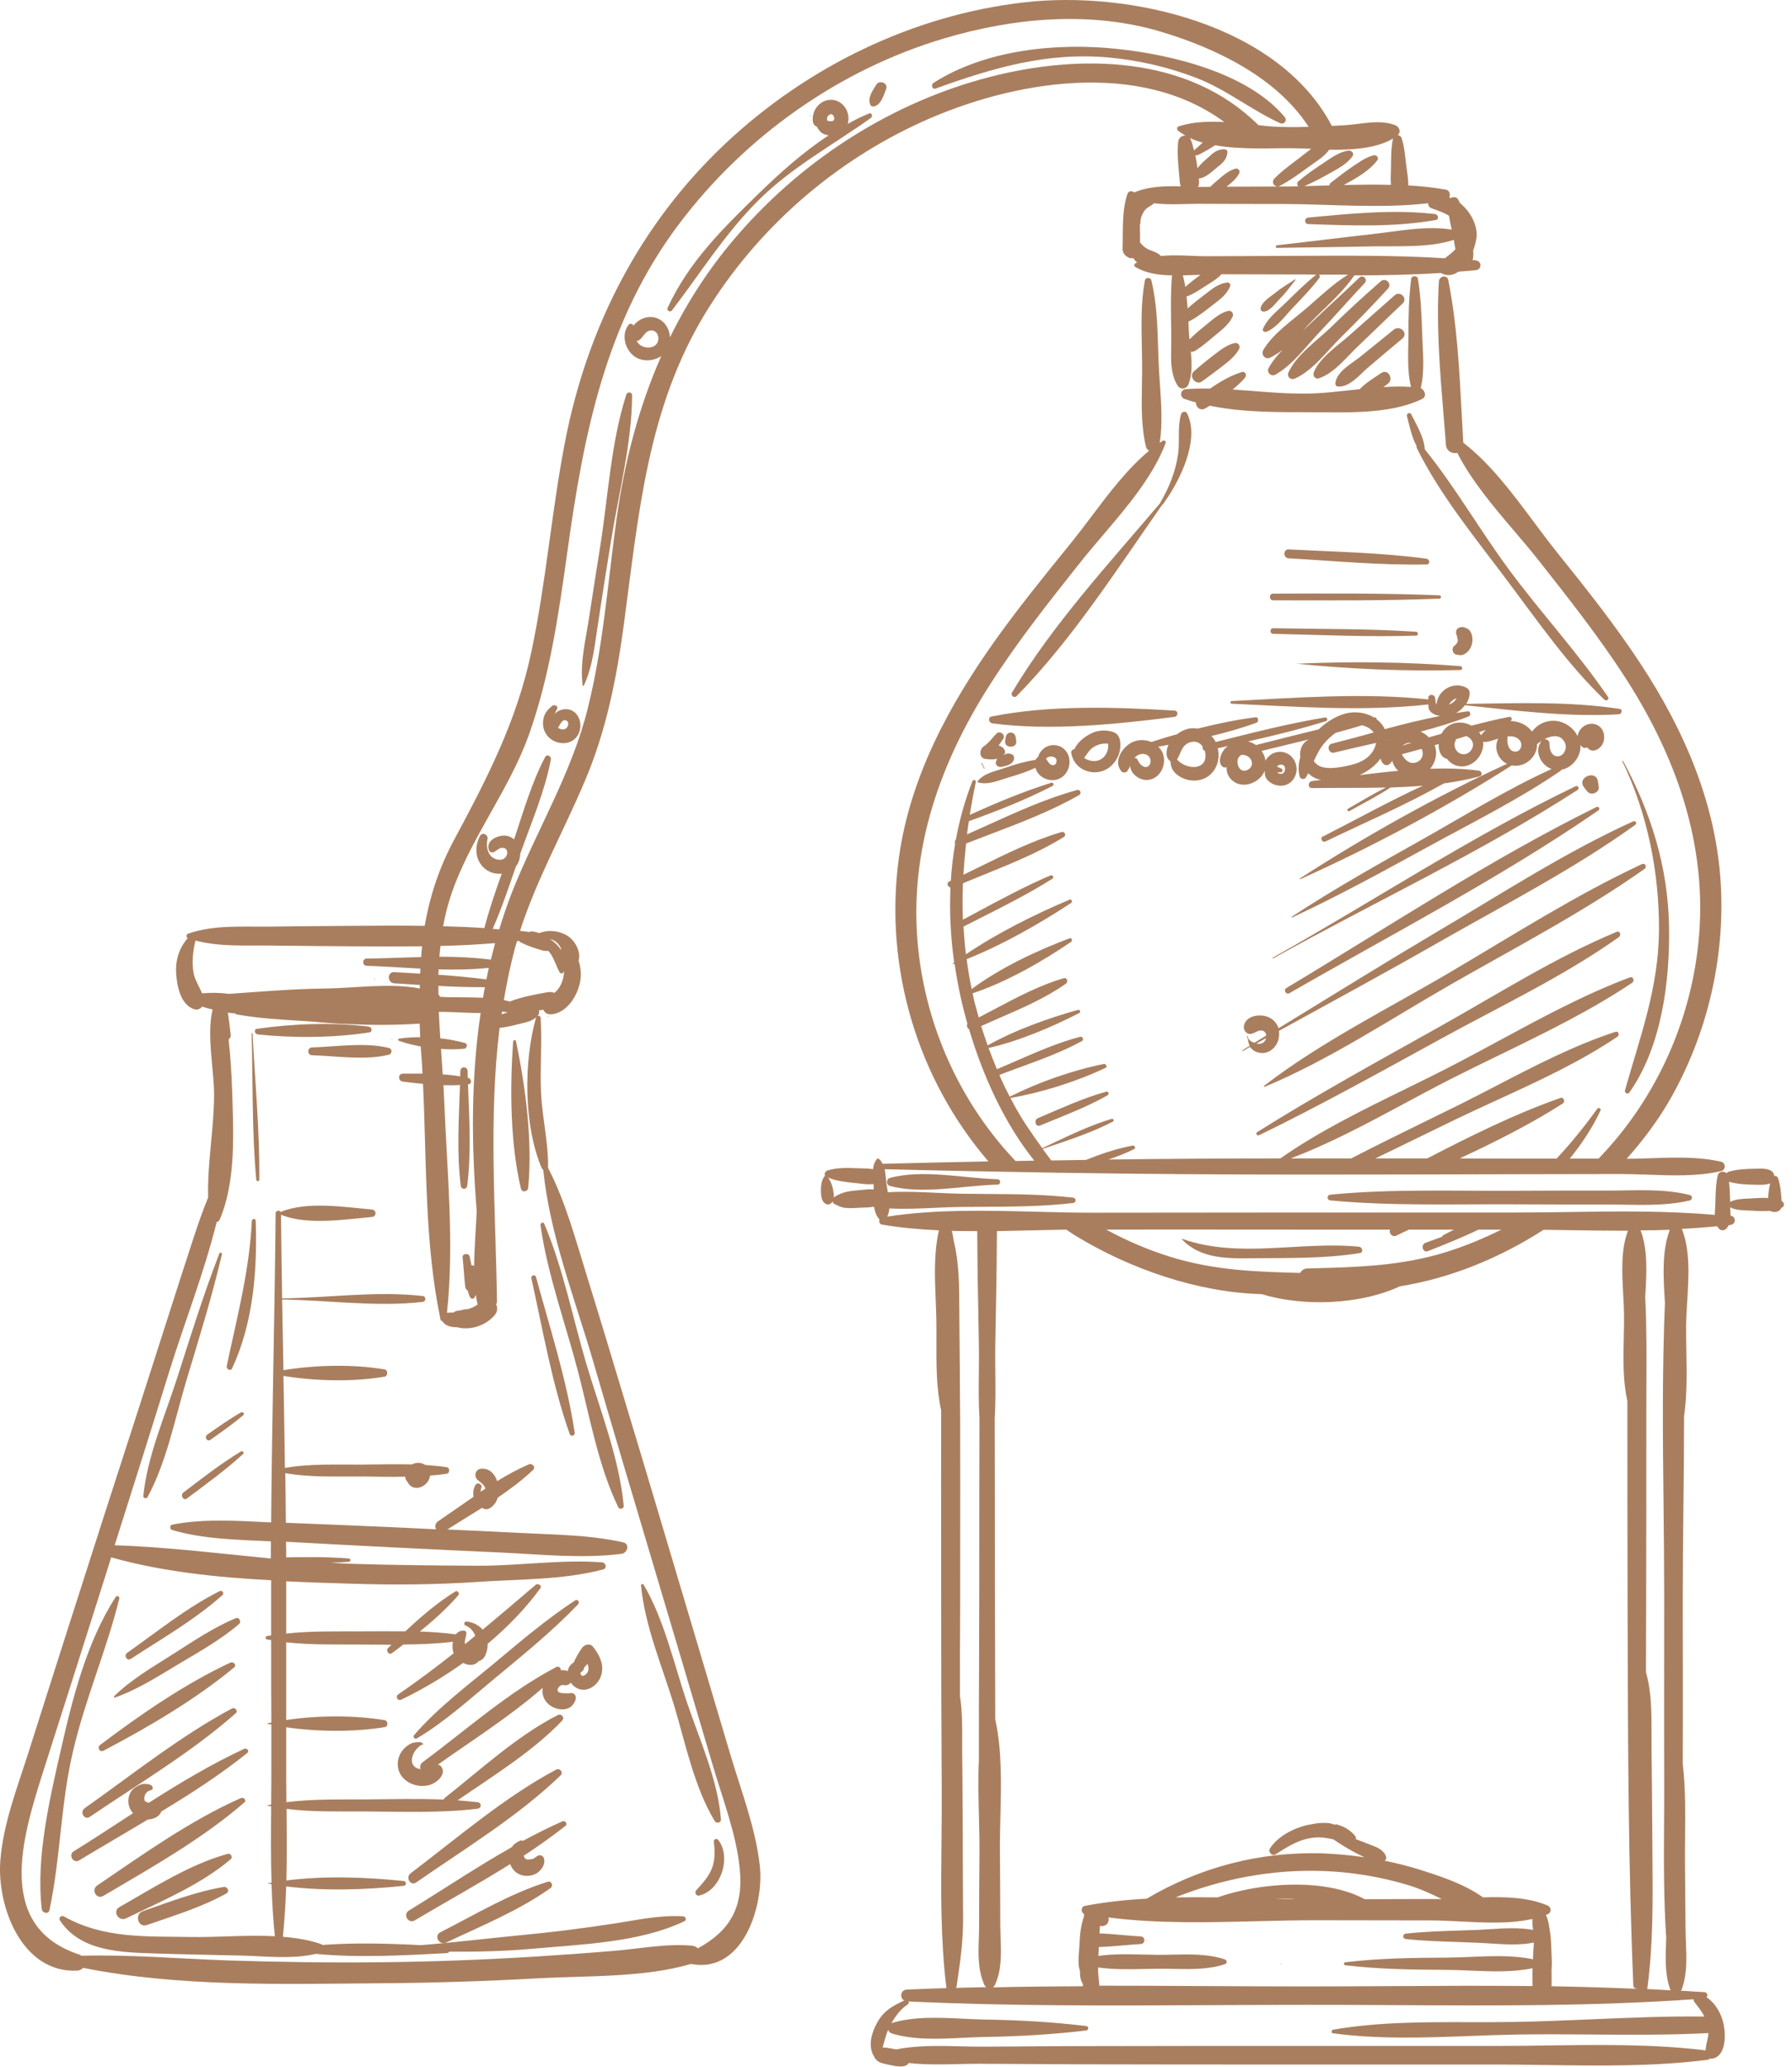 <?xml version="1.0" encoding="UTF-8"?> <svg xmlns="http://www.w3.org/2000/svg" width="183" height="211" viewBox="0 0 183 211" fill="none"> <path d="M63.715 63.703C65.215 52.581 66.088 41.648 72.105 31.855C77.305 23.39 85.087 16.557 94.121 12.457C103.384 8.243 116.328 6.042 125.021 12.457C123.389 12.381 121.794 12.438 120.39 12.894C120.162 12.97 120.162 13.235 120.333 13.368C120.561 13.539 120.808 13.691 121.054 13.843C120.713 13.824 120.371 14.051 120.314 14.469C120.181 15.835 120.371 17.259 120.485 18.626C120.504 18.777 120.542 18.91 120.58 19.024C118.947 18.986 117.277 19.024 115.816 19.651C115.607 19.442 115.246 19.48 115.132 19.802C114.544 21.549 114.696 23.598 114.639 25.421C114.639 25.743 114.81 26.028 115.076 26.199C115.151 26.237 115.208 26.275 115.284 26.313C115.417 26.389 115.569 26.389 115.702 26.332C115.816 26.483 115.949 26.654 116.119 26.806C116.062 26.844 116.006 26.863 115.949 26.882C115.797 26.958 115.797 27.186 115.949 27.262C117.068 27.926 118.378 28.097 119.707 28.116C119.688 28.173 119.669 28.23 119.669 28.287C119.517 30.317 119.593 32.386 119.612 34.436C119.631 36.087 119.365 37.947 120.257 39.371C120.561 39.845 121.206 39.713 121.377 39.219C121.757 38.232 121.719 37.055 121.605 35.898C121.738 35.935 121.889 35.916 122.041 35.822C122.781 35.366 123.465 34.759 124.129 34.208C124.774 33.677 125.515 33.108 125.875 32.329C126.008 32.026 125.78 31.665 125.42 31.741C124.641 31.931 123.958 32.519 123.351 33.013C122.725 33.544 122.041 34.056 121.472 34.664C121.434 34.322 121.415 33.962 121.396 33.639C121.396 33.373 121.377 33.108 121.358 32.842C122.269 32.405 123.104 31.703 123.901 31.096C124.604 30.564 125.287 30.052 125.628 29.216C125.704 29.046 125.515 28.818 125.344 28.837C124.433 28.951 123.787 29.482 123.085 30.033C122.497 30.488 121.851 30.963 121.282 31.494C121.263 31.096 121.206 30.678 121.168 30.279C121.851 30.033 122.497 29.596 123.085 29.216C123.617 28.875 124.281 28.495 124.736 28.002C127.204 28.002 129.69 28.021 132.158 28.021C132.917 28.021 133.676 28.021 134.435 28.04C134.416 28.04 134.397 28.059 134.397 28.059C133.296 28.932 132.29 29.938 131.285 30.925C130.468 31.722 129.425 32.5 128.969 33.582C128.874 33.81 129.178 33.943 129.349 33.867C130.43 33.411 131.247 32.234 132.044 31.399C132.974 30.431 133.904 29.463 134.72 28.4C134.834 28.267 134.777 28.097 134.682 28.04C135.669 28.04 136.675 28.04 137.662 28.04C136.162 28.97 134.834 30.241 133.524 31.38C132.006 32.69 129.994 34.038 128.988 35.765C128.76 36.296 129.273 36.733 129.69 36.524C130.127 36.315 130.563 36.03 130.981 35.708C130.43 36.296 129.918 36.904 129.557 37.568C129.311 38.004 129.804 38.498 130.241 38.251C131.987 37.283 133.372 35.366 134.739 33.924C136.314 32.272 137.814 30.545 139.37 28.894C139.712 28.533 139.18 27.983 138.82 28.343C137.187 29.919 135.479 31.437 133.828 33.032C133.581 33.259 133.334 33.506 133.069 33.734C133.524 33.24 133.98 32.766 134.416 32.329C135.745 31.02 137.244 29.672 138.307 28.116C141.249 28.116 144.191 28.059 147.133 27.869C147.778 28.23 148.405 28.116 148.936 27.736C149.524 27.698 150.113 27.641 150.701 27.584C151.347 27.527 151.347 26.654 150.701 26.578C150.587 26.559 150.473 26.559 150.379 26.559C150.473 26.237 150.473 25.914 150.436 25.591C150.682 24.946 150.815 24.301 150.796 23.826C150.739 22.706 150.056 21.492 149.088 20.732C149.031 20.619 148.993 20.505 148.936 20.41C148.765 20.087 148.424 20.068 148.158 20.22C148.12 20.201 148.063 20.182 148.006 20.163C148.139 19.859 148.025 19.423 147.664 19.366C146.412 19.138 145.121 19.005 143.811 18.929C143.83 18.246 143.679 17.525 143.603 16.86C143.489 15.93 143.432 14.981 143.128 14.089C143.071 13.918 142.9 13.805 142.73 13.786C142.73 13.786 142.749 13.786 142.749 13.767C143.128 13.463 142.862 12.913 142.483 12.78C140.907 12.172 139.066 12.666 137.415 12.78C136.941 12.818 136.485 12.818 136.011 12.856C130.544 2.436 115.284 -0.981 104.655 0.234C93.229 1.525 82.449 6.801 74.097 14.64C65.329 22.896 59.938 33.449 57.68 45.217C56.313 52.296 55.763 59.509 54.263 66.55C52.764 73.649 49.746 79.457 46.348 85.796C44.792 88.7 43.881 91.585 43.369 94.527C40.92 94.489 38.453 94.508 36.004 94.527C33.214 94.546 30.424 94.565 27.653 94.603C24.901 94.641 21.845 94.394 19.226 95.324C18.998 95.4 18.998 95.666 19.169 95.78C18.296 96.805 17.897 98.001 17.992 99.405C18.068 100.696 18.467 102.651 19.871 103.049C20.175 103.144 20.479 102.992 20.649 102.765C20.991 102.897 21.352 102.992 21.712 103.068C21.067 105.744 21.883 109.256 21.864 111.856C21.845 115.254 21.162 118.822 21.257 122.257C20.175 124.895 19.359 127.704 18.467 130.381C17.138 134.537 15.809 138.675 14.481 142.813C11.861 150.898 9.261 158.984 6.68 167.069C5.427 171.017 4.156 174.965 2.903 178.932C1.764 182.519 0.341 186.144 0.037 189.921C-0.343 194.59 2.201 201.48 7.895 201.196C8.16 201.177 8.35 201.063 8.483 200.911C18.296 202.885 28.925 202.562 38.851 202.486C44.261 202.448 49.689 202.277 55.098 201.974C59.976 201.708 65.822 201.917 70.567 200.512C70.586 200.512 70.605 200.531 70.643 200.531C75.939 201.48 78.045 194.477 77.59 190.453C77.153 186.619 75.692 182.842 74.591 179.16C73.357 174.984 72.105 170.827 70.871 166.652C68.498 158.699 66.145 150.727 63.734 142.775C62.482 138.618 61.229 134.442 59.938 130.286C58.78 126.566 57.755 122.675 55.952 119.201C55.971 119.163 55.971 119.125 55.971 119.087C55.99 116.563 55.364 114.058 55.25 111.533C55.136 108.99 55.364 106.466 55.212 103.922C55.193 103.733 55.003 103.657 54.87 103.733C54.928 103.676 54.965 103.638 55.003 103.562C55.079 103.448 55.079 103.296 55.022 103.163C55.174 103.144 55.345 103.125 55.497 103.087C55.516 103.125 55.516 103.144 55.535 103.182C55.725 103.524 56.085 103.6 56.446 103.543C57.755 103.353 58.705 102.024 59.084 100.848C59.293 100.221 59.369 99.557 59.274 98.893C59.236 98.646 59.198 98.342 59.084 98.114C59.369 97.09 58.648 95.856 57.699 95.4C56.863 95.002 55.914 94.926 55.079 95.267C54.833 95.192 54.586 95.116 54.339 95.097C54.225 95.078 54.13 95.116 54.073 95.172C54.035 95.153 53.997 95.135 53.941 95.135C53.656 95.097 53.371 95.078 53.105 95.04C54.814 89.744 57.528 84.942 59.691 79.818C61.893 74.693 62.975 69.246 63.715 63.703ZM122.819 14.564C122.516 14.83 122.212 15.114 121.927 15.361C121.851 15 121.757 14.659 121.624 14.317C121.586 14.222 121.548 14.146 121.51 14.089C121.908 14.279 122.364 14.431 122.819 14.564ZM122.345 28.248C121.908 28.571 121.453 28.913 121.054 29.293C120.978 28.913 120.902 28.533 120.808 28.154C120.808 28.135 120.789 28.135 120.789 28.116C121.396 28.097 122.003 28.078 122.592 28.059C122.497 28.135 122.421 28.192 122.345 28.248ZM145.842 20.751C145.823 20.96 145.956 21.188 146.222 21.283C146.791 21.473 147.437 21.7 147.968 22.023C148.044 22.498 148.139 22.972 148.253 23.447C145.653 23.01 142.73 23.617 140.148 23.902C136.903 24.263 133.657 24.68 130.411 25.041C130.241 25.06 130.241 25.307 130.411 25.307C133.657 25.25 136.903 25.231 140.148 25.155C142.805 25.098 145.899 25.326 148.462 24.491C148.519 24.794 148.556 25.117 148.632 25.439C148.329 25.781 147.93 26.066 147.551 26.369C142.445 26.047 137.339 26.104 132.196 26.123C129.216 26.142 126.217 26.142 123.237 26.161C121.738 26.161 120.086 25.971 118.549 26.142C118.15 25.667 117.467 25.648 116.974 25.288C116.765 25.136 116.594 24.965 116.423 24.756C116.423 24.168 116.423 23.561 116.404 22.953C116.442 22.896 116.461 22.82 116.461 22.744C116.442 22.327 116.632 21.871 116.86 21.53C117.125 21.15 117.543 21.055 117.847 20.751C119.346 20.941 120.94 20.808 122.44 20.808C125.23 20.827 128.02 20.827 130.81 20.827C135.707 20.827 140.926 21.321 145.842 20.751ZM130.677 18.986C131.74 18.436 132.708 17.715 133.676 17.012C134.378 16.5 135.232 16.006 135.745 15.285C138.098 15.323 140.585 15.152 142.255 14.146C142.046 15.114 142.065 16.12 142.046 17.088C142.046 17.696 141.989 18.284 142.046 18.872C140.452 18.834 138.82 18.853 137.225 18.891C138.478 18.208 139.864 17.43 140.661 16.348C140.851 16.101 140.547 15.779 140.281 15.854C139.446 16.063 138.706 16.614 138.004 17.088C137.282 17.582 136.58 18.132 135.897 18.664C135.802 18.739 135.764 18.834 135.764 18.929C134.91 18.948 134.056 18.986 133.202 19.005C134.094 18.626 134.948 18.17 135.783 17.696C136.618 17.221 137.567 16.747 138.117 15.949C138.345 15.627 137.966 15.323 137.681 15.38C136.713 15.513 135.802 16.215 135.005 16.747C134.17 17.297 133.334 17.866 132.575 18.531C132.423 18.664 132.461 18.891 132.575 19.024C131.987 19.043 131.398 19.043 130.81 19.043C128.95 19.043 127.09 19.062 125.249 19.062C125.742 18.683 126.255 18.265 126.54 17.715C126.672 17.449 126.464 17.145 126.16 17.221C125.515 17.392 124.964 17.866 124.452 18.303C124.148 18.55 123.863 18.815 123.579 19.081C123.199 19.081 122.838 19.081 122.459 19.081C122.421 19.081 122.383 19.081 122.345 19.081C122.44 18.891 122.478 18.664 122.44 18.398C122.44 18.341 122.421 18.284 122.421 18.208C122.459 18.208 122.516 18.227 122.554 18.208C123.199 18.094 123.806 17.487 124.319 17.069C124.85 16.652 125.306 16.253 125.344 15.532C125.363 15.361 125.211 15.247 125.059 15.247C124.338 15.19 123.844 15.646 123.351 16.101C122.99 16.424 122.573 16.766 122.288 17.183C122.231 16.728 122.155 16.291 122.06 15.835C122.136 15.873 122.231 15.873 122.326 15.835C122.895 15.551 123.522 15.209 124.091 14.83C126.71 15.304 129.709 15.114 131.911 15.133C132.499 15.133 133.183 15.171 133.904 15.19C133.505 15.494 133.107 15.817 132.727 16.101C131.835 16.785 130.924 17.43 130.146 18.227C129.747 18.645 130.222 19.214 130.677 18.986ZM44.982 96.577C46.842 96.539 48.702 96.444 50.562 96.292C50.41 96.862 50.277 97.412 50.126 97.982C48.398 97.754 46.633 97.678 44.868 97.678C44.906 97.317 44.944 96.957 44.982 96.577ZM44.792 98.969C46.519 99.025 48.227 98.987 49.917 98.817C49.822 99.215 49.765 99.595 49.67 99.993C48.038 99.785 46.405 99.633 44.754 99.519C44.792 99.348 44.792 99.158 44.792 98.969ZM49.518 100.791C49.442 101.151 49.385 101.512 49.328 101.873C48.284 101.816 47.24 101.835 46.197 101.816C45.779 101.816 45.361 101.797 44.944 101.778C44.906 101.683 44.849 101.607 44.773 101.531C44.773 101.246 44.773 100.961 44.773 100.658C46.348 100.753 47.943 100.791 49.518 100.791ZM48.683 123.643C48.607 125.446 48.436 127.363 48.417 129.242C48.322 129.204 48.246 129.185 48.152 129.204C48.095 128.9 48.019 128.597 47.962 128.293C47.886 127.894 47.184 127.97 47.24 128.388C47.354 129.375 47.392 130.362 47.506 131.349C47.525 131.557 47.639 131.709 47.772 131.785C47.829 132.032 47.905 132.26 48.019 132.468C48.114 132.639 48.36 132.639 48.455 132.468C48.512 132.374 48.55 132.279 48.588 132.203C48.645 132.544 48.702 132.867 48.778 133.19C48.436 133.436 48.076 133.588 47.677 133.683C47.601 133.664 47.525 133.664 47.449 133.683C47.316 133.702 47.203 133.74 47.089 133.778C46.994 133.778 46.918 133.797 46.823 133.816C46.614 133.816 46.462 133.892 46.33 134.006C46.31 134.006 46.31 134.006 46.291 134.006C46.102 134.006 45.855 134.006 45.646 134.025C46.405 126.926 45.646 119.467 45.361 112.35C45.343 111.837 45.304 111.325 45.286 110.793C45.855 110.812 46.424 110.812 46.975 110.774C46.861 114.191 46.633 117.683 47.051 121.061C47.108 121.479 47.658 121.479 47.715 121.061C48.133 117.645 47.924 114.134 47.791 110.698C47.81 110.698 47.829 110.698 47.867 110.698C48.19 110.66 48.152 110.148 47.867 110.072C47.829 110.072 47.81 110.053 47.772 110.053C47.772 109.806 47.753 109.559 47.753 109.332C47.734 108.857 47.032 108.857 47.013 109.332C47.013 109.522 46.994 109.711 46.994 109.901C46.405 109.787 45.817 109.73 45.21 109.692C45.153 108.838 45.096 107.965 45.039 107.092C45.855 107.149 46.671 107.149 47.392 107.073C47.715 107.035 47.81 106.58 47.468 106.485C46.709 106.276 45.855 106.105 44.963 106.01C44.906 105.118 44.849 104.207 44.811 103.315C45.286 103.315 45.741 103.315 46.197 103.334C47.146 103.372 48.114 103.429 49.082 103.429C48.095 110.053 48.133 116.905 48.683 123.643ZM20.63 101.417C20.365 100.734 19.909 100.088 19.776 99.367C19.567 98.304 19.7 97.09 19.966 96.027C22.415 96.691 25.167 96.501 27.691 96.539C30.481 96.577 33.271 96.596 36.042 96.615C38.396 96.634 40.749 96.634 43.103 96.615C43.065 96.976 43.027 97.355 43.008 97.716C41.148 97.754 39.269 97.849 37.447 97.868C36.972 97.868 36.972 98.589 37.447 98.608C39.25 98.665 41.091 98.798 42.932 98.893C42.932 99.064 42.913 99.234 42.913 99.405C42.021 99.348 41.129 99.31 40.256 99.253C39.516 99.215 39.535 100.354 40.256 100.392C41.129 100.449 42.002 100.506 42.875 100.563C42.875 100.677 42.875 100.81 42.875 100.924C39.819 100.335 36.213 100.886 33.271 100.924C29.912 100.961 26.647 101.246 23.345 101.474C22.453 101.341 21.503 101.341 20.63 101.417ZM55.326 119.277C55.364 119.353 55.421 119.41 55.478 119.429C56.123 125.958 58.667 132.506 60.508 138.77C62.557 145.793 64.645 152.815 66.733 159.819C68.764 166.652 70.795 173.466 72.807 180.298C73.813 183.715 75.179 187.207 75.54 190.757C75.957 194.799 74.477 197.172 71.269 198.918C71.118 198.785 70.928 198.69 70.7 198.652C68.043 198.405 65.272 198.975 62.614 199.184C59.919 199.411 57.205 199.601 54.51 199.772C49.29 200.095 44.071 200.285 38.851 200.341C33.632 200.398 28.412 200.322 23.193 200.152C18.258 199.981 13.266 199.544 8.331 199.677C8.274 199.639 8.198 199.601 8.122 199.563C-0.495 196.754 2.258 187.663 4.326 181.134C6.547 174.168 8.768 167.221 10.97 160.236C11.102 159.819 11.235 159.42 11.349 159.003C16.55 160.464 22.149 161.053 27.691 161.337C27.691 163.216 27.691 165.095 27.691 166.974C27.539 166.993 27.387 167.012 27.235 167.05C27.084 167.088 27.084 167.335 27.235 167.373C27.387 167.411 27.539 167.43 27.691 167.449C27.691 170.258 27.691 173.067 27.71 175.876C27.558 175.914 27.425 175.933 27.273 175.952C27.254 175.952 27.254 175.99 27.273 175.99C27.406 176.028 27.558 176.047 27.71 176.066C27.71 177.262 27.71 178.457 27.71 179.653C27.71 181.172 27.71 182.709 27.691 184.246C27.558 184.265 27.406 184.284 27.273 184.322C27.254 184.322 27.254 184.341 27.273 184.341C27.406 184.379 27.539 184.398 27.691 184.417C27.672 187.017 27.653 189.618 27.729 192.218C27.577 192.237 27.425 192.256 27.292 192.294C27.444 192.313 27.596 192.332 27.729 192.37C27.786 194.154 27.881 195.919 28.071 197.684C25.167 197.532 22.092 197.817 19.435 197.76C14.917 197.684 10.59 197.95 6.509 195.653C6.262 195.521 5.959 195.805 6.111 196.052C8.217 199.298 12.488 199.336 15.98 199.449C18.865 199.544 21.731 199.582 24.616 199.658C27.122 199.715 29.779 200.057 32.246 199.487C36.65 199.905 41.3 199.639 45.608 199.411C45.741 199.411 45.836 199.336 45.874 199.26C48.664 199.279 51.454 199.222 54.244 198.975C59.274 198.519 65.31 198.349 69.903 196.147C70.15 196.033 70.017 195.672 69.77 195.653C67.359 195.502 65.063 196.033 62.69 196.394C59.502 196.887 56.294 197.286 53.086 197.589C49.708 197.912 46.348 198.33 42.989 198.595C39.667 198.424 36.232 198.33 32.91 198.576C32.873 198.538 32.835 198.5 32.778 198.481C31.563 198.064 30.253 197.855 28.887 197.741C29.058 196.033 29.171 194.325 29.228 192.598C33.157 193.091 37.39 192.939 41.224 192.541C41.528 192.503 41.528 192.085 41.224 192.047C37.409 191.649 33.157 191.497 29.247 191.99C29.304 189.561 29.285 187.112 29.266 184.683C31.962 185.024 34.733 184.93 37.428 184.949C41.205 184.968 45.02 185.119 48.778 184.664C49.196 184.607 49.196 184.056 48.778 184C48.095 183.924 47.411 183.867 46.728 183.81C50.353 181.304 54.396 178.837 57.414 175.667C57.699 175.364 57.338 174.927 56.977 175.098C52.821 177.205 49.082 180.678 45.418 183.563C45.361 183.62 45.324 183.677 45.304 183.734C42.685 183.62 40.047 183.696 37.428 183.715C34.733 183.734 31.942 183.658 29.247 184C29.228 182.557 29.228 181.096 29.228 179.672C29.228 178.571 29.228 177.47 29.228 176.351C32.512 176.825 36.251 176.844 39.307 176.332C39.648 176.275 39.648 175.705 39.307 175.629C36.251 175.117 32.493 175.117 29.228 175.61C29.228 172.972 29.228 170.315 29.228 167.677C31.81 167.961 34.429 167.885 37.01 167.904C37.997 167.904 38.984 167.923 39.971 167.923C39.857 168.037 39.743 168.151 39.63 168.265C39.364 168.531 39.724 169.024 40.028 168.777C40.408 168.493 40.806 168.208 41.186 167.904C42.875 167.885 44.564 167.828 46.254 167.62C46.178 167.999 46.197 168.379 46.291 168.683C46.31 168.721 46.33 168.759 46.33 168.796C44.507 170.239 42.628 171.643 40.673 172.991C40.332 173.219 40.616 173.712 40.996 173.523C43.122 172.498 45.267 171.226 47.297 169.783C47.848 170.068 48.474 170.087 48.892 169.594C49.556 169.461 49.803 168.531 49.803 167.828C51.834 166.12 53.675 164.222 55.174 162.172C55.383 161.888 54.946 161.603 54.7 161.812C52.878 163.368 51.093 164.887 49.29 166.386C48.911 165.93 48.341 165.646 47.677 165.551C47.392 165.513 47.297 165.874 47.563 165.968C48 166.139 48.36 166.538 48.531 167.012C48.19 167.297 47.829 167.582 47.487 167.866C47.392 167.487 47.639 167.107 47.62 166.709C47.62 166.614 47.563 166.519 47.468 166.5C47.07 166.424 46.766 166.595 46.557 166.861C45.343 166.709 44.109 166.614 42.875 166.576C44.28 165.437 45.627 164.222 46.785 162.894C46.975 162.685 46.728 162.324 46.481 162.495C44.678 163.615 42.989 165.057 41.395 166.557C39.933 166.538 38.472 166.557 37.01 166.557C34.429 166.576 31.81 166.5 29.228 166.785C29.228 165 29.228 163.216 29.228 161.451C31.544 161.565 33.84 161.622 36.08 161.698C40.332 161.831 44.545 161.793 48.797 161.508C52.972 161.223 57.528 161.318 61.59 160.236C62.007 160.123 61.893 159.553 61.495 159.515C57.319 159.193 53.011 159.876 48.816 159.857C44.583 159.838 40.332 159.8 36.099 159.667C35.321 159.648 34.543 159.591 33.765 159.553C34.391 159.534 35.017 159.496 35.625 159.458C35.833 159.439 35.833 159.136 35.625 159.117C33.48 158.946 31.354 158.965 29.228 159.003C29.228 158.471 29.228 157.94 29.209 157.408C32.797 157.617 36.403 157.788 39.99 157.978C43.71 158.168 47.43 158.338 51.15 158.509C55.193 158.699 59.464 159.155 63.468 158.642C64.076 158.566 64.361 157.617 63.62 157.465C60.147 156.687 56.446 156.687 52.897 156.497C50.486 156.364 48.095 156.27 45.684 156.156C46.842 155.415 48.038 154.694 49.214 153.954C49.366 154.03 49.518 154.087 49.67 154.087C50.05 154.087 50.391 153.707 50.6 153.423C50.695 153.271 50.771 153.1 50.828 152.91C52.099 152.037 53.333 151.126 54.434 150.082C54.757 149.778 54.339 149.361 53.997 149.513C52.897 149.987 51.815 150.576 50.771 151.221C50.524 150.481 49.993 149.911 49.176 149.949C48.493 149.987 48.341 150.784 48.854 151.164C49.176 151.411 49.461 151.619 49.575 151.98C49.423 152.094 49.252 152.189 49.101 152.303C49.082 152.189 49.082 152.075 49.139 151.961C49.328 151.581 48.778 151.24 48.55 151.619C48.341 151.98 48.284 152.398 48.36 152.815C47.146 153.65 45.931 154.504 44.735 155.321C44.431 155.529 44.394 155.871 44.526 156.137C43.198 156.08 41.888 156.004 40.578 155.947C36.782 155.776 32.986 155.624 29.19 155.472C29.171 153.783 29.171 152.094 29.134 150.405C31.715 150.86 34.391 150.727 36.991 150.746C38.453 150.765 39.914 150.803 41.376 150.765C41.395 150.879 41.414 150.993 41.471 151.107C41.508 151.183 41.565 151.24 41.622 151.297C41.641 151.335 41.66 151.392 41.679 151.43C42.363 152.455 43.824 151.676 43.919 150.651C44.488 150.613 45.058 150.557 45.627 150.462C45.95 150.424 45.95 149.835 45.627 149.797C44.887 149.683 44.166 149.627 43.425 149.57C43.046 149.304 42.533 149.285 42.097 149.494C42.078 149.494 42.078 149.513 42.059 149.513C40.37 149.475 38.661 149.513 36.972 149.532C34.372 149.551 31.677 149.418 29.096 149.873C29.058 146.742 29.001 143.61 28.944 140.478C32.208 141.01 36.023 141.104 39.269 140.554C39.63 140.497 39.63 139.871 39.269 139.814C36.023 139.263 32.208 139.358 28.944 139.89C28.906 137.479 28.849 135.069 28.811 132.677C33.537 132.753 38.453 133.455 43.141 132.924C43.539 132.886 43.539 132.355 43.141 132.317C38.453 131.785 33.537 132.506 28.811 132.563C28.773 129.716 28.716 126.869 28.697 124.022C31.373 125.123 35.207 124.497 37.978 124.25C38.472 124.212 38.472 123.529 37.978 123.491C35.207 123.244 31.335 122.618 28.659 123.738C28.526 123.529 28.146 123.586 28.146 123.889C28.052 134.404 27.767 144.9 27.691 155.434C24.351 155.283 20.858 155.017 17.593 155.662C17.309 155.719 17.328 156.137 17.593 156.213C20.801 157.162 24.331 157.2 27.672 157.37C27.672 157.959 27.653 158.528 27.653 159.117C22.339 158.604 17.024 157.94 11.71 157.769C13.589 151.828 15.468 145.906 17.309 139.947C18.846 135.012 20.858 129.906 22.13 124.763C22.263 124.744 22.377 124.649 22.453 124.478C24.123 120.53 23.838 115.557 23.705 111.344C23.648 109.597 23.534 107.851 23.345 106.124C23.496 106.01 23.591 105.839 23.553 105.593C23.458 104.833 23.383 104.112 23.269 103.391C23.515 103.429 23.762 103.448 24.009 103.467C24.047 103.524 24.123 103.562 24.218 103.581C26.495 103.979 28.792 104.112 31.088 104.245C32.55 104.34 34.049 104.53 35.549 104.549C38.035 104.682 40.522 104.663 42.856 104.511C42.875 104.966 42.894 105.441 42.913 105.896C42.135 105.896 41.395 105.934 40.73 106.048C40.616 106.067 40.635 106.238 40.73 106.257C41.395 106.504 42.173 106.693 42.97 106.845C42.989 107.206 43.008 107.567 43.046 107.946C43.084 108.497 43.122 109.047 43.141 109.616C42.477 109.616 41.793 109.616 41.148 109.616C40.616 109.616 40.635 110.376 41.148 110.433C41.812 110.508 42.495 110.603 43.198 110.66C43.577 118.651 43.35 126.926 44.982 134.708C45.001 134.841 45.096 134.879 45.191 134.898C45.418 135.353 46.121 135.524 46.595 135.505C46.614 135.505 46.633 135.505 46.652 135.505C48.038 135.866 49.575 135.353 50.505 134.291C50.828 133.911 50.828 133.493 50.657 133.171C50.714 133.095 50.752 133 50.752 132.905C50.619 123.605 49.879 114.191 51.018 104.947C51.72 104.871 52.422 104.701 53.086 104.53C53.713 104.378 54.339 104.264 54.795 103.827C54.776 103.846 54.738 103.865 54.738 103.903C53.466 108.402 53.466 114.912 55.326 119.277ZM42.818 150.765C42.837 150.784 42.837 150.803 42.818 150.765ZM51.226 103.562C51.245 103.467 51.264 103.372 51.264 103.277C51.454 103.315 51.663 103.334 51.853 103.353C51.663 103.41 51.435 103.486 51.226 103.562ZM56.996 96.368C57.148 96.539 57.243 96.729 57.319 96.919C57.3 96.919 57.281 96.938 57.281 96.957C56.996 96.539 56.617 96.178 56.18 95.875C56.484 95.951 56.769 96.103 56.996 96.368ZM53.143 96.197C53.732 96.501 54.358 96.729 55.003 96.919C55.231 96.995 55.668 97.147 55.971 97.07C56.047 97.165 56.123 97.241 56.199 97.336C56.617 97.925 56.806 98.646 57.148 99.272C57.224 99.405 57.471 99.424 57.547 99.272C57.566 99.215 57.585 99.158 57.604 99.101C57.604 99.12 57.604 99.139 57.604 99.158C57.585 99.804 57.395 100.43 57.015 100.961C56.92 101.094 56.769 101.246 56.598 101.379C56.408 101.265 56.142 101.265 55.914 101.303C54.662 101.531 53.276 101.778 52.062 102.252C51.853 102.195 51.644 102.157 51.454 102.1C51.758 100.316 52.118 98.551 52.593 96.786C52.65 96.539 52.745 96.311 52.802 96.084C52.878 96.084 52.935 96.065 53.011 96.065C53.067 96.121 53.086 96.159 53.143 96.197ZM52.251 91.187C51.777 92.401 51.359 93.654 50.98 94.888C50.752 94.869 50.543 94.85 50.315 94.831C51.226 92.762 51.948 90.598 52.688 88.454C52.783 88.34 52.859 88.226 52.916 88.093C53.048 87.808 53.124 87.486 53.124 87.182C54.244 84.012 55.63 80.843 56.256 77.54C56.313 77.198 55.839 76.952 55.668 77.293C54.282 79.931 53.447 82.873 52.498 85.701C52.327 85.55 52.099 85.417 51.853 85.36C51.018 85.132 49.48 85.777 49.955 86.859C50.031 87.03 50.296 87.068 50.448 86.992C50.79 86.802 51.075 86.442 51.511 86.594C51.91 86.745 51.853 87.277 51.606 87.543C51.283 87.922 50.676 87.808 50.296 87.543C49.746 87.125 49.632 86.309 49.784 85.663C49.879 85.227 49.252 84.904 49.025 85.341C48.379 86.537 48.531 88.036 49.708 88.833C50.163 89.137 50.714 89.251 51.245 89.194C50.581 91.035 49.955 92.876 49.461 94.755C48.057 94.66 46.652 94.603 45.248 94.565C45.437 93.578 45.665 92.591 45.988 91.604C47.905 85.701 51.986 80.767 54.054 74.902C56.161 68.942 57.053 62.66 57.926 56.434C59.597 44.325 61.836 32.823 69.352 22.858C76.09 13.918 85.694 7.105 96.437 3.916C103.574 1.79 111.469 1.088 118.663 3.271C124.205 4.941 130.392 7.921 133.638 12.951C132.879 12.97 132.12 12.989 131.379 12.97C130.468 12.97 129.5 12.894 128.513 12.78C121.339 5.643 110.312 5.472 101.049 7.864C91.237 10.407 82.297 16.082 75.616 23.674C72.655 27.015 70.301 30.621 68.422 34.436C68.365 33.468 67.739 32.538 66.695 32.386C66.05 32.291 65.385 32.538 64.911 32.994C64.835 33.069 64.759 33.164 64.702 33.259C64.626 33.069 64.361 32.975 64.209 33.145C63.336 34.189 63.886 35.955 65.044 36.543C65.822 36.941 66.809 36.847 67.53 36.353C65.234 41.554 63.772 47.134 62.956 53.018C62.064 59.471 61.608 66.019 60.014 72.358C58.363 79.02 54.757 84.828 52.251 91.187ZM67.113 35.025C66.79 35.575 65.936 35.594 65.442 35.271C65.234 35.138 65.101 34.968 65.006 34.797C65.12 34.797 65.234 34.778 65.329 34.683C65.727 34.36 65.936 33.715 66.543 33.734C67.17 33.753 67.397 34.55 67.113 35.025Z" fill="#A97E5E"></path> <path fill-rule="evenodd" clip-rule="evenodd" d="M181.98 122.656C181.961 122.656 181.961 122.656 181.942 122.637L181.94 122.604C181.884 121.836 181.825 121.032 181.582 120.302C181.525 120.113 181.354 120.037 181.183 120.056C181.126 119.334 180.158 119.296 179.627 119.315L179.429 119.319C178.482 119.336 177.494 119.353 176.571 119.619C176.457 119.657 176.381 119.714 176.324 119.79C176.059 119.524 175.508 119.581 175.413 120.018C175.228 120.835 175.206 121.665 175.184 122.498C175.179 122.69 175.174 122.882 175.167 123.073L175.11 124.041C170.209 123.599 165.228 123.67 160.284 123.742C158.449 123.768 156.62 123.795 154.801 123.795H132.879C129.32 123.795 125.766 123.799 122.212 123.804C118.658 123.809 115.104 123.814 111.545 123.814C109.679 123.814 107.771 123.765 105.846 123.716C100.743 123.587 95.516 123.454 90.61 124.212C90.724 123.966 90.8 123.681 90.819 123.377C92.357 123.46 93.933 123.388 95.476 123.317C96.408 123.275 97.328 123.232 98.221 123.225C98.908 123.218 99.597 123.215 100.286 123.212C103.385 123.198 106.497 123.184 109.571 122.827C109.932 122.789 109.932 122.314 109.571 122.276C106.649 121.937 103.692 121.919 100.745 121.901C99.903 121.896 99.061 121.89 98.221 121.878C97.388 121.865 96.528 121.824 95.656 121.783C94.004 121.706 92.307 121.627 90.667 121.726L90.632 121.521C90.588 121.255 90.545 121.004 90.515 120.777C90.495 120.621 90.479 120.457 90.463 120.289C90.435 119.989 90.405 119.677 90.344 119.372C96.228 119.524 102.112 119.638 107.996 119.733L108.015 119.752C108.034 119.752 108.053 119.752 108.053 119.733C116.499 119.866 124.926 119.923 133.372 119.923C140.509 119.923 147.664 119.904 154.801 119.885C156.583 119.885 158.364 119.88 160.149 119.875H160.15C161.938 119.871 163.729 119.866 165.525 119.866C166.42 119.866 167.343 119.899 168.276 119.932C170.807 120.023 173.417 120.117 175.774 119.562C176.248 119.448 176.248 118.727 175.774 118.613C173.516 118.084 171.064 118.168 168.673 118.25C167.808 118.28 166.95 118.309 166.113 118.309C167.859 116.355 169.397 114.286 170.63 112.103C174.331 105.555 176.135 97.925 175.736 90.409C175.299 82.19 172.035 74.617 167.556 67.803C164.955 63.837 162.013 60.135 159.052 56.453C158.262 55.472 157.471 54.411 156.663 53.327C154.485 50.404 152.185 47.316 149.429 45.198C149.373 44.245 149.323 43.284 149.273 42.318L149.272 42.316C149.032 37.724 148.786 33.025 147.892 28.571C147.778 28.021 146.981 28.192 146.943 28.704C146.661 33.236 147.052 37.963 147.432 42.552C147.512 43.517 147.592 44.476 147.664 45.426C147.721 46.09 148.329 46.356 148.822 46.242C150.256 49.067 152.54 51.753 154.686 54.276C155.496 55.228 156.285 56.156 157.003 57.061L157.063 57.137C160.174 61.078 163.303 65.04 166.037 69.284C171.465 77.73 174.654 87.144 173.325 97.26C172.301 105.156 168.751 112.596 163.247 118.29H160.305C161.558 116.753 162.64 115.102 163.437 113.394C163.532 113.185 163.266 113.014 163.114 113.204C161.824 114.988 160.457 116.696 158.958 118.29H155.408C153.301 118.29 151.176 118.29 149.069 118.272C152.694 116.582 156.262 114.798 159.584 112.672C159.869 112.483 159.698 111.97 159.337 112.103C154.687 113.735 150.189 115.975 145.747 118.272H140.452C141.967 117.545 143.477 116.808 144.984 116.071L144.985 116.071C146.195 115.479 147.404 114.888 148.613 114.305C149.988 113.643 151.39 112.999 152.799 112.352C157.05 110.4 161.363 108.42 165.183 105.84C165.43 105.669 165.278 105.251 164.974 105.346C160.784 106.714 156.779 108.792 152.828 110.843C151.571 111.495 150.319 112.144 149.069 112.767C147.953 113.32 146.831 113.869 145.708 114.418L145.704 114.42C143.124 115.683 140.536 116.95 137.984 118.272H133.372H131.797C135.773 116.775 139.644 114.695 143.45 112.65C145.004 111.815 146.547 110.986 148.082 110.205C149.728 109.367 151.406 108.55 153.091 107.73C157.742 105.467 162.447 103.177 166.682 100.335C166.948 100.164 166.796 99.671 166.455 99.785C161.864 101.503 157.451 103.89 153.091 106.247C151.575 107.067 150.065 107.884 148.556 108.668C146.892 109.535 145.175 110.376 143.446 111.224C139.083 113.362 134.641 115.539 130.753 118.272C124.907 118.272 119.042 118.309 113.196 118.385C114.088 118.082 114.981 117.74 115.816 117.323C116.024 117.209 115.873 116.924 115.664 116.962C114.05 117.266 112.456 117.797 110.919 118.423L110.834 118.425C109.666 118.443 108.499 118.462 107.351 118.48C107.208 118.281 107.061 118.086 106.914 117.892C106.767 117.697 106.62 117.503 106.477 117.304C106.828 117.183 107.179 117.064 107.529 116.945L107.531 116.945C109.611 116.24 111.687 115.537 113.652 114.513C113.804 114.438 113.709 114.191 113.538 114.229C111.393 114.872 109.377 115.831 107.353 116.794C107.049 116.939 106.745 117.084 106.439 117.228C105.396 115.785 104.371 114.324 103.517 112.729C103.46 112.625 103.407 112.521 103.355 112.416C103.303 112.312 103.251 112.207 103.194 112.103C106.42 111.534 109.932 110.433 112.893 109.028C113.12 108.914 112.95 108.592 112.722 108.63C109.514 109.275 106.06 110.49 103.118 111.97C102.738 111.249 102.378 110.509 102.055 109.749C102.762 109.477 103.48 109.215 104.2 108.951C106.342 108.167 108.508 107.375 110.482 106.295C110.729 106.162 110.558 105.783 110.292 105.858C108.086 106.435 105.935 107.374 103.813 108.299C103.142 108.591 102.474 108.883 101.808 109.161C101.505 108.44 101.22 107.719 100.954 106.997C104.105 106.276 107.388 104.872 110.217 103.429C110.406 103.334 110.273 103.049 110.084 103.106C107.085 103.942 103.668 105.156 100.859 106.732C100.632 106.086 100.404 105.422 100.195 104.758C100.802 104.484 101.422 104.215 102.045 103.944C104.405 102.921 106.823 101.871 108.85 100.43C109.116 100.24 108.964 99.766 108.622 99.88C106.199 100.574 103.825 101.834 101.522 103.056C100.994 103.337 100.469 103.615 99.948 103.885C99.882 103.628 99.811 103.377 99.74 103.125C99.668 102.874 99.597 102.622 99.531 102.366C99.493 102.205 99.46 102.048 99.426 101.892C99.393 101.735 99.36 101.578 99.322 101.417C102.795 100.259 106.439 98.171 109.381 96.16C109.552 96.046 109.457 95.723 109.23 95.799C105.889 97.052 102.169 98.798 99.227 100.981C99.018 99.956 98.847 98.95 98.715 97.925C102.397 96.463 106.136 94.319 109.381 92.193C109.552 92.079 109.438 91.756 109.23 91.851C105.68 93.351 101.903 95.23 98.639 97.431C98.525 96.482 98.449 95.552 98.392 94.603C98.9 94.344 99.41 94.087 99.92 93.83L99.924 93.828C102.48 92.538 105.045 91.244 107.464 89.725C107.692 89.593 107.502 89.289 107.256 89.384C104.645 90.503 102.131 91.857 99.619 93.21C99.191 93.441 98.763 93.672 98.335 93.901C98.278 92.667 98.297 91.415 98.335 90.181C99.03 89.891 99.734 89.605 100.443 89.318C103.256 88.179 106.124 87.017 108.641 85.455C108.907 85.303 108.736 84.867 108.432 84.942C105.588 85.771 102.833 87.127 100.126 88.46C99.546 88.745 98.968 89.03 98.392 89.308C98.449 88.245 98.544 87.182 98.658 86.119C99.461 85.804 100.274 85.495 101.089 85.186C104.203 84.003 107.359 82.805 110.217 81.165C110.482 81.013 110.311 80.577 110.008 80.653C106.87 81.514 103.844 82.887 100.85 84.245C100.149 84.563 99.451 84.88 98.752 85.189C98.809 84.734 98.866 84.297 98.942 83.841C101.846 82.798 104.75 81.659 107.502 80.235C107.673 80.14 107.559 79.856 107.369 79.913C104.522 80.805 101.751 81.963 99.037 83.196C99.208 82.076 99.417 80.975 99.645 79.856C99.701 79.628 99.379 79.552 99.303 79.761C98.544 81.678 97.993 83.671 97.614 85.721C97.5 85.834 97.481 86.005 97.538 86.138C97.329 87.391 97.177 88.644 97.101 89.915C97.061 89.928 97.022 89.951 96.989 89.97C96.974 89.978 96.961 89.985 96.949 89.991C96.608 90.143 96.779 90.541 97.063 90.617C96.949 93.18 97.082 95.742 97.443 98.266C97.424 98.285 97.4 98.3 97.376 98.314C97.353 98.328 97.329 98.342 97.31 98.361C97.272 98.38 97.291 98.437 97.348 98.437C97.386 98.418 97.424 98.399 97.481 98.399C97.671 99.709 97.917 101 98.202 102.252C98.35 102.893 98.526 103.548 98.706 104.217L98.79 104.53C98.677 104.72 98.772 104.966 98.961 105.08C100.347 109.749 102.53 114.646 105.623 118.499C105.303 118.509 104.983 118.513 104.665 118.518C104.342 118.523 104.022 118.528 103.706 118.537C98.335 112.881 94.881 105.555 93.875 97.773C92.546 87.656 95.735 78.242 101.163 69.796C103.896 65.526 107.047 61.54 110.198 57.573C110.936 56.634 111.756 55.672 112.596 54.685C115.103 51.742 117.791 48.586 119.042 45.217C119.099 45.065 118.89 44.913 118.758 44.989C118.644 45.065 118.53 45.141 118.435 45.217C118.731 43.258 118.587 41.184 118.447 39.159C118.399 38.456 118.35 37.759 118.321 37.075C118.3 36.571 118.285 36.063 118.269 35.553C118.198 33.236 118.125 30.868 117.581 28.628C117.505 28.306 116.992 28.287 116.916 28.628C116.51 30.811 116.557 33.089 116.604 35.33C116.616 35.914 116.628 36.497 116.632 37.075C116.642 37.799 116.628 38.539 116.615 39.287C116.577 41.419 116.538 43.606 117.03 45.615C117.068 45.805 117.201 45.938 117.353 46.014C115.126 47.865 113.246 50.359 111.452 52.74C110.799 53.606 110.157 54.458 109.514 55.257L109.102 55.766C106.562 58.9 104.016 62.04 101.675 65.317C96.911 71.998 92.907 79.4 91.787 87.638C90.268 98.855 93.723 110.186 100.935 118.575C97.329 118.651 93.742 118.727 90.135 118.822C90.022 118.594 89.889 118.404 89.68 118.272C89.667 118.259 89.655 118.263 89.642 118.267C89.636 118.269 89.629 118.272 89.623 118.272C89.319 118.556 89.206 118.955 89.149 119.372C88.793 119.301 88.416 119.294 88.042 119.287C87.917 119.285 87.792 119.282 87.668 119.277L87.534 119.272C86.53 119.235 85.48 119.196 84.498 119.505C84.271 119.581 84.157 119.866 84.252 120.056C84.233 120.056 84.214 120.075 84.195 120.094C83.891 120.511 83.834 121.024 83.834 121.536C83.834 122.011 83.853 122.675 84.347 122.922C84.536 123.017 84.707 122.979 84.878 122.846C84.939 122.8 84.976 122.741 85.008 122.691C85.015 122.679 85.023 122.667 85.03 122.656C85.049 122.77 85.087 122.865 85.201 122.922C85.284 122.959 85.361 122.996 85.436 123.032C85.705 123.162 85.941 123.276 86.283 123.32C86.795 123.377 87.345 123.339 87.858 123.301C87.963 123.296 88.071 123.294 88.18 123.292C88.503 123.285 88.837 123.277 89.149 123.206C89.186 123.206 89.225 123.206 89.262 123.225C89.338 123.681 89.471 124.117 89.775 124.459C89.794 124.478 89.813 124.478 89.813 124.478C89.737 124.687 89.813 124.99 90.06 125.028C91.958 125.351 93.913 125.522 95.886 125.617C95.355 127.905 95.455 130.343 95.553 132.716C95.581 133.394 95.608 134.066 95.621 134.727C95.635 135.466 95.632 136.215 95.629 136.97C95.62 139.336 95.611 141.749 96.114 144.009V144.521C96.102 148.849 96.106 153.176 96.11 157.503C96.112 159.667 96.114 161.831 96.114 163.995C96.114 170.296 96.133 176.578 96.171 182.88C96.181 184.59 96.163 186.315 96.145 188.047C96.093 193.024 96.04 198.056 96.646 202.942C96.646 202.961 96.646 202.98 96.665 202.98C95.317 203.018 93.951 203.075 92.603 203.132C91.939 203.17 91.863 203.986 92.337 204.252C91.141 204.802 90.268 205.276 89.585 206.491C89.035 207.478 88.655 208.712 89.149 209.775C89.162 209.801 89.184 209.818 89.203 209.833C89.211 209.839 89.219 209.845 89.225 209.851C89.243 209.927 89.262 209.984 89.3 210.059C89.583 210.55 90.035 210.647 90.562 210.76L90.572 210.762C90.653 210.779 90.733 210.797 90.813 210.815C91.265 210.917 91.718 211.019 92.185 210.971C92.432 210.952 92.679 210.838 92.812 210.629C94.483 210.817 96.22 210.777 97.903 210.737C98.59 210.721 99.269 210.705 99.929 210.705L110.558 210.762C117.638 210.781 124.736 210.781 131.816 210.781H152.485C154.256 210.781 156.035 210.807 157.818 210.833C163.338 210.914 168.894 210.995 174.331 210.306C174.464 210.287 174.559 210.23 174.635 210.173C174.656 210.18 174.674 210.185 174.691 210.187C174.722 210.192 174.75 210.192 174.787 210.192C176.229 210.022 176.248 207.896 176.04 206.795C175.831 205.656 175.223 204.555 174.274 203.91C174.426 203.739 174.369 203.416 174.066 203.397C173.667 203.369 173.264 203.345 172.86 203.322C172.457 203.298 172.054 203.274 171.655 203.246C171.693 203.189 171.731 203.132 171.75 203.075C172.297 201.552 172.234 199.948 172.17 198.336C172.152 197.879 172.134 197.42 172.13 196.963C172.111 194.78 172.092 192.598 172.073 190.434C172.062 189.461 172.071 188.474 172.081 187.48C172.105 185.024 172.129 182.528 171.845 180.109C171.858 176.274 171.853 172.431 171.849 168.591C171.847 166.672 171.845 164.753 171.845 162.837C171.845 159.826 171.878 156.796 171.911 153.76C171.945 150.709 171.978 147.65 171.978 144.597C172.293 142.43 172.252 140.143 172.212 137.932C172.197 137.083 172.181 136.245 172.187 135.43C172.192 134.613 172.245 133.743 172.3 132.85C172.453 130.34 172.618 127.649 171.75 125.465C172.946 125.408 174.161 125.313 175.356 125.199C175.413 125.294 175.489 125.389 175.565 125.465C175.755 125.655 176.078 125.655 176.267 125.465C176.381 125.351 176.476 125.218 176.533 125.085C176.59 125.085 176.647 125.085 176.704 125.066C177.311 124.99 177.311 124.212 176.723 124.117C176.723 123.833 176.704 123.548 176.685 123.263C177.218 123.546 177.895 123.569 178.51 123.59L178.511 123.59C178.639 123.594 178.765 123.598 178.887 123.605C179.513 123.643 180.158 123.681 180.766 123.624C181.145 123.852 181.753 123.757 181.904 123.32C181.913 123.32 181.917 123.32 181.921 123.319C181.927 123.317 181.932 123.312 181.942 123.301C182.246 123.225 182.246 122.77 181.98 122.656ZM87.706 121.517C86.757 121.593 86.017 121.688 85.22 122.2C85.214 122.206 85.208 122.214 85.202 122.222C85.188 122.241 85.17 122.263 85.144 122.276C85.182 121.973 85.106 121.612 85.049 121.346C84.954 120.948 84.821 120.549 84.555 120.226C85.428 120.587 86.34 120.682 87.269 120.777C87.419 120.791 87.573 120.81 87.731 120.829C88.211 120.887 88.719 120.948 89.206 120.891C89.206 120.95 89.211 121.005 89.216 121.057C89.22 121.104 89.225 121.149 89.225 121.194V121.441C88.855 121.399 88.453 121.441 88.076 121.481C87.949 121.494 87.825 121.508 87.706 121.517ZM170.497 125.56V125.636C169.703 127.761 169.862 130.372 170.011 132.82L170.023 133.019C169.735 139.873 169.808 146.781 169.881 153.65L169.881 153.652C169.914 156.731 169.947 159.802 169.947 162.856C169.947 164.975 169.945 167.093 169.943 169.209L169.943 169.23C169.939 173.476 169.934 177.718 169.947 181.969C169.952 183.356 169.944 184.747 169.936 186.14V186.141C169.913 190.046 169.89 193.966 170.156 197.855C170.15 198.025 170.144 198.195 170.138 198.364L170.138 198.368C170.08 199.98 170.022 201.583 170.554 203.094L170.611 203.208C170.213 203.189 169.814 203.165 169.416 203.141L169.412 203.141C169.015 203.117 168.617 203.094 168.22 203.075C168.827 198.537 168.789 194.014 168.75 189.458C168.743 188.601 168.735 187.744 168.732 186.885C168.713 184.114 168.694 181.361 168.656 178.59C168.649 178.075 168.65 177.552 168.652 177.024C168.658 174.913 168.664 172.738 168.087 170.733C168.087 169.482 168.092 168.227 168.096 166.971L168.096 166.965L168.096 166.959C168.101 165.704 168.106 164.448 168.106 163.197C168.125 156.725 168.125 150.234 168.125 143.762C168.125 142.917 168.129 142.074 168.132 141.231C168.146 138.286 168.159 135.353 168.011 132.431L168.023 132.228C168.153 129.989 168.292 127.606 167.537 125.617C168.523 125.617 169.51 125.598 170.497 125.56ZM132.879 125.541H141.951C141.799 125.883 142.179 126.376 142.616 126.148C143.033 125.939 143.47 125.731 143.887 125.541H148.48C148.3 125.636 148.125 125.726 147.949 125.816C147.773 125.906 147.598 125.996 147.418 126.091C147.342 126.129 147.285 126.205 147.285 126.262L145.577 126.888C145.045 127.078 145.292 127.932 145.804 127.743C147.55 127.059 149.297 126.357 150.986 125.541H153.32C151.498 126.452 149.6 127.23 147.664 127.837C143.095 129.251 138.703 129.368 133.99 129.495L133.505 129.508C133.163 129.508 132.917 129.717 132.765 129.963C128.229 129.849 123.977 129.698 119.555 128.331C117.277 127.629 115.075 126.68 112.969 125.541C117.398 125.528 121.828 125.532 126.252 125.537H126.258C128.466 125.539 130.674 125.541 132.879 125.541ZM101.581 202.714C102.3 201.167 102.242 199.509 102.182 197.83C102.168 197.428 102.154 197.025 102.15 196.622C102.15 194.115 102.131 191.627 102.112 189.121L102.112 189.067C102.102 187.903 102.132 186.695 102.162 185.466C102.244 182.148 102.33 178.684 101.637 175.554C101.637 173.257 101.628 170.956 101.619 168.654L101.618 168.653C101.609 166.352 101.6 164.051 101.6 161.755V161.745C101.6 156.092 101.6 150.458 101.581 144.806C101.676 143.271 101.659 141.7 101.643 140.156C101.633 139.237 101.623 138.327 101.637 137.441C101.713 133.532 101.789 129.603 101.808 125.693C103.009 125.674 104.209 125.645 105.404 125.616L105.406 125.616C106.573 125.588 107.735 125.56 108.888 125.541C109.014 125.623 109.139 125.708 109.263 125.792C109.512 125.961 109.761 126.129 110.027 126.281C115.417 129.527 122.25 131.956 128.836 132.127C133.145 133.437 138.914 133.209 142.957 131.33C148.101 130.514 153.15 128.445 157.629 125.56C158.34 125.569 159.052 125.58 159.764 125.59C161.925 125.623 164.091 125.655 166.246 125.655C165.511 127.615 165.64 129.947 165.762 132.136C165.8 132.83 165.838 133.509 165.847 134.158C165.858 134.935 165.839 135.742 165.821 136.563C165.772 138.729 165.721 140.99 166.189 143.041V143.192V143.209C166.189 149.884 166.189 156.56 166.208 163.216C166.21 164.065 166.213 164.914 166.215 165.762C166.248 178.084 166.281 190.389 166.796 202.695C166.796 202.923 166.986 203.037 167.157 203.037V203.056C164.253 202.923 161.349 202.847 158.445 202.79C158.458 202.424 158.454 202.066 158.449 201.705L158.449 201.704C158.447 201.523 158.445 201.341 158.445 201.158C158.498 200.565 158.468 199.964 158.439 199.365C158.426 199.101 158.413 198.838 158.407 198.576C158.388 197.988 158.331 197.457 158.236 196.925C158.179 196.451 158.084 195.976 157.895 195.559C157.895 195.555 157.894 195.551 157.893 195.547C157.891 195.541 157.888 195.536 157.885 195.53C157.88 195.521 157.876 195.511 157.876 195.502C157.914 195.483 157.952 195.464 158.008 195.464C158.464 195.274 158.464 194.724 158.008 194.534C156.073 193.718 153.738 193.642 151.441 193.718C149.524 192.332 146.924 191.497 144.798 190.833C143.678 190.491 142.54 190.206 141.401 189.978C141.534 189.903 141.591 189.713 141.553 189.58C141.317 188.857 140.599 188.589 139.917 188.335C139.776 188.283 139.636 188.231 139.503 188.175C139.286 188.079 139.062 187.998 138.839 187.918L138.838 187.917C138.71 187.871 138.583 187.825 138.459 187.777C138.478 187.682 138.478 187.587 138.421 187.492C137.909 186.828 137.187 186.429 136.371 186.239V186.315L135.783 186.144C135.384 186.107 134.967 186.107 134.549 186.144L133.581 186.315C131.949 186.676 130.411 187.587 129.69 188.726C129.462 189.086 129.918 189.561 130.279 189.314L130.296 189.303C131.561 188.491 132.734 187.738 134.283 187.606C134.948 187.549 135.555 187.663 136.162 187.796C137.073 188.403 137.946 188.954 138.952 189.428C138.98 189.442 139.009 189.456 139.039 189.47C139.13 189.514 139.227 189.561 139.313 189.618C137.871 189.409 136.428 189.276 134.986 189.219C128.627 189.048 122.554 190.624 117.106 193.85C114.962 193.964 112.836 194.192 110.767 194.591C110.368 194.667 110.368 195.274 110.71 195.407C110.71 195.454 110.705 195.497 110.701 195.54C110.696 195.582 110.691 195.625 110.691 195.673C110.368 196.622 110.273 197.533 110.235 198.576C110.227 198.775 110.21 198.983 110.192 199.194C110.135 199.889 110.074 200.627 110.292 201.253C110.273 201.727 110.33 202.183 110.596 202.581C110.596 202.619 110.591 202.652 110.587 202.686C110.582 202.719 110.577 202.752 110.577 202.79C107.521 202.809 104.466 202.828 101.41 202.904C101.448 202.857 101.481 202.823 101.509 202.795C101.538 202.766 101.562 202.743 101.581 202.714ZM137.377 200.645C140.831 201.063 144.324 201.101 147.816 201.12C148.585 201.125 149.377 201.159 150.179 201.193C152.304 201.283 154.497 201.376 156.509 200.949C156.49 201.556 156.49 202.164 156.509 202.771C151.681 202.724 146.853 202.75 142.025 202.777C139.128 202.793 136.231 202.809 133.334 202.809C129.823 202.809 126.312 202.79 122.8 202.771C119.289 202.752 115.778 202.733 112.266 202.733C112.209 202.221 112.171 201.708 112.134 201.196C112.134 201.139 112.138 201.087 112.143 201.034C112.148 200.982 112.152 200.93 112.152 200.873C113.718 201.097 115.295 201.063 116.875 201.029C117.306 201.019 117.738 201.01 118.169 201.006C118.728 200.997 119.3 201.008 119.876 201.019C121.648 201.054 123.464 201.09 125.097 200.531C125.325 200.456 125.325 200.152 125.097 200.057C123.425 199.485 121.56 199.525 119.747 199.564C119.215 199.575 118.687 199.587 118.169 199.582C117.706 199.578 117.241 199.566 116.775 199.555L116.773 199.555C115.234 199.516 113.686 199.478 112.171 199.696V199.639C112.19 199.355 112.209 199.07 112.209 198.785C112.46 198.785 112.718 198.769 112.98 198.752L112.982 198.752C113.116 198.743 113.251 198.735 113.386 198.728C113.815 198.697 114.24 198.66 114.663 198.622C115.271 198.569 115.876 198.515 116.48 198.482C116.992 198.463 116.992 197.722 116.48 197.703C115.846 197.669 115.22 197.613 114.596 197.558C114.192 197.522 113.789 197.486 113.386 197.457C113.254 197.45 113.124 197.441 112.996 197.432C112.755 197.416 112.52 197.4 112.285 197.4C112.295 197.276 112.3 197.148 112.304 197.02C112.309 196.892 112.314 196.764 112.323 196.641C112.76 196.716 113.253 196.489 113.215 195.919C113.215 195.862 113.215 195.824 113.196 195.767C118.141 196.404 123.299 196.277 128.366 196.152C130.398 196.102 132.415 196.052 134.397 196.052C136.346 196.052 138.299 196.057 140.253 196.062L140.272 196.062C142.231 196.066 144.191 196.071 146.146 196.071C147.076 196.071 148.08 196.123 149.118 196.176C151.577 196.303 154.221 196.44 156.49 195.919C156.49 196.261 156.49 196.659 156.566 197.039C155.138 196.777 153.632 196.872 152.168 196.965C151.725 196.994 151.285 197.021 150.853 197.039C150.28 197.061 149.706 197.08 149.132 197.098C147.271 197.157 145.407 197.216 143.565 197.419C143.204 197.457 143.204 197.931 143.565 197.969C145.265 198.155 146.966 198.211 148.667 198.267C149.395 198.291 150.124 198.315 150.853 198.349C151.299 198.367 151.751 198.396 152.207 198.425C153.689 198.522 155.204 198.62 156.642 198.33C156.604 198.899 156.566 199.469 156.547 200.038C154.534 199.611 152.331 199.704 150.199 199.794C149.396 199.828 148.604 199.862 147.835 199.867C144.343 199.886 140.869 199.924 137.396 200.342C137.187 200.38 137.187 200.607 137.377 200.645ZM124.338 193.718C122.914 193.699 121.472 193.699 120.048 193.718C124.774 191.82 129.899 190.852 135.005 191.022C138.003 191.117 140.983 191.611 143.868 192.484C145.045 192.844 146.146 193.357 147.247 193.888H146.734H146.728C144.282 193.888 141.816 193.888 139.37 193.907C135.327 191.706 128.646 192.199 124.338 193.718ZM132.252 193.888C131.587 193.888 130.94 193.87 130.276 193.852L130.222 193.85C130.734 193.831 131.265 193.831 131.778 193.85C131.914 193.85 132.051 193.866 132.201 193.883L132.252 193.888ZM99.966 137.367L99.967 137.441C99.981 138.327 99.972 139.236 99.962 140.156C99.946 141.702 99.929 143.278 100.024 144.825C100.005 150.462 100.005 156.118 100.005 161.755C100.005 164.318 99.995 166.877 99.984 169.436C99.97 172.847 99.956 176.256 99.967 179.672C99.874 181.6 99.924 183.577 99.971 185.5C100.002 186.72 100.032 187.918 100.024 189.067L100.024 189.126C100.005 191.631 99.986 194.117 99.986 196.622C99.986 197.061 99.972 197.501 99.958 197.939C99.904 199.581 99.852 201.201 100.556 202.714C100.59 202.784 100.641 202.821 100.707 202.871L100.726 202.885C99.683 202.904 98.639 202.923 97.595 202.961C97.652 202.923 97.69 202.866 97.69 202.79L97.715 202.616C98.065 200.241 98.372 198.157 98.354 195.729C98.335 192.825 98.316 189.922 98.316 187.037C98.31 186.133 98.305 185.232 98.301 184.331C98.293 182.526 98.284 180.724 98.259 178.913C98.255 178.496 98.256 178.075 98.258 177.65C98.263 176.163 98.268 174.643 98.031 173.181C98.031 170.125 98.031 167.069 98.05 164.014C98.05 161.912 98.052 159.813 98.055 157.715C98.059 153.52 98.063 149.329 98.05 145.128C98.031 141.788 98.012 138.447 97.974 135.088C97.968 134.602 97.966 134.11 97.965 133.617C97.958 131.316 97.952 128.956 97.405 126.737C97.348 126.376 97.291 126.015 97.196 125.674C98.088 125.693 98.942 125.693 99.796 125.693C99.815 129.578 99.89 133.463 99.966 137.367ZM172.946 204.119C172.946 204.233 172.984 204.346 173.06 204.441C173.439 204.916 173.8 205.371 174.047 205.884C170.222 205.839 166.398 206.002 162.573 206.166C159.982 206.277 157.392 206.388 154.801 206.434C153.234 206.463 151.647 206.46 150.05 206.457C145.381 206.448 140.637 206.439 136.124 207.231C135.954 207.269 135.935 207.573 136.124 207.592C140.712 208.221 145.505 208.043 150.21 207.868C151.753 207.81 153.287 207.753 154.801 207.725C157.373 207.68 159.948 207.7 162.524 207.72C166.506 207.75 170.488 207.781 174.464 207.573C174.455 207.859 174.388 208.149 174.321 208.437C174.25 208.742 174.18 209.045 174.18 209.338C168.892 208.69 163.506 208.763 158.154 208.836C156.455 208.86 154.761 208.883 153.074 208.883H131.816C124.926 208.883 118.036 208.883 111.147 208.902C108.783 208.902 106.429 208.919 104.071 208.935H104.069C102.887 208.944 101.703 208.952 100.518 208.959C99.746 208.964 98.947 208.944 98.135 208.924C95.93 208.87 93.629 208.813 91.521 209.243C91.35 209.205 91.179 209.167 91.009 209.148C90.724 209.091 90.42 209.035 90.135 209.054C90.175 208.913 90.213 208.772 90.25 208.63C90.375 208.158 90.501 207.684 90.705 207.231C90.743 207.402 90.876 207.535 91.066 207.611C93.323 208.3 95.908 208.174 98.358 208.055C99.081 208.019 99.792 207.985 100.48 207.972C104.029 207.915 107.407 207.725 110.919 207.307C111.203 207.269 111.203 206.89 110.919 206.852C107.407 206.434 104.048 206.244 100.48 206.188C99.786 206.174 99.07 206.14 98.343 206.104C95.891 205.985 93.32 205.86 91.066 206.548C91.056 206.548 91.051 206.553 91.047 206.558C91.042 206.562 91.037 206.567 91.028 206.567C91.445 205.846 92.015 205.068 92.679 204.669C92.812 204.593 92.831 204.46 92.774 204.346C103.056 204.824 113.372 204.772 123.679 204.72H123.682C126.901 204.704 130.118 204.688 133.334 204.688C136.416 204.684 139.501 204.701 142.585 204.718C152.721 204.775 162.861 204.832 172.946 204.119ZM178.906 122.352C178.801 122.358 178.695 122.362 178.586 122.366C177.942 122.392 177.237 122.421 176.685 122.713L176.684 122.695C176.666 122.017 176.646 121.321 176.571 120.663H176.59C177.517 120.928 178.52 120.948 179.485 120.966L179.494 120.967L179.593 120.967C179.947 120.969 180.419 120.971 180.766 120.815C180.652 121.289 180.595 121.802 180.557 122.314C180.006 122.276 179.456 122.314 178.906 122.352Z" fill="#A97E5E"></path> <path d="M145.083 39.618C145.52 37.852 145.292 35.935 145.235 34.132C145.178 32.234 145.102 30.336 144.798 28.457C144.742 28.116 144.153 28.116 144.115 28.457C143.868 30.336 143.831 32.234 143.831 34.132C143.831 35.898 143.66 37.776 144.096 39.504C143.166 39.447 142.217 39.447 141.268 39.523C141.42 39.409 141.572 39.314 141.705 39.2C142.388 38.725 141.743 37.606 141.059 38.08C140.338 38.574 139.484 39.067 138.858 39.731C136.884 39.94 134.91 40.206 133.012 40.187C130.658 40.187 128.267 39.921 125.875 39.769C126.331 39.39 126.767 39.01 127.147 38.555C127.356 38.308 127.166 37.871 126.824 37.985C125.648 38.346 124.585 38.972 123.579 39.675C122.744 39.656 121.927 39.675 121.111 39.731C120.523 39.769 120.428 40.548 120.978 40.737C121.358 40.87 121.738 40.984 122.117 41.079C122.117 41.553 122.573 42.009 123.104 41.686C123.256 41.592 123.389 41.516 123.541 41.421C126.824 42.104 130.374 42.085 133.6 42.085C137.244 42.085 141.914 42.37 145.254 40.718C145.729 40.472 145.501 39.826 145.083 39.618Z" fill="#A97E5E"></path> <path d="M55.953 103.791C56.011 103.791 56.011 103.713 55.953 103.713C55.914 103.694 55.914 103.791 55.953 103.791Z" fill="#A97E5E"></path> <path d="M12.184 163.216C12.241 162.989 11.937 162.856 11.805 163.064C8.882 167.582 7.42 173.333 6.243 178.533C5.086 183.601 3.643 189.694 4.269 194.913C4.307 195.312 4.934 195.483 5.048 195.027C6.186 189.713 6.186 184.208 7.439 178.875C8.673 173.523 10.874 168.512 12.184 163.216Z" fill="#A97E5E"></path> <path d="M22.661 128.065C22.699 127.894 22.452 127.818 22.395 127.989C20.763 132.203 19.435 136.511 18.049 140.82C16.796 144.692 15.05 148.677 14.633 152.739C14.614 152.967 14.955 153.043 15.069 152.853C17.005 149.266 17.84 144.957 18.998 141.066C20.289 136.758 21.636 132.468 22.661 128.065Z" fill="#A97E5E"></path> <path d="M63.146 153.897C63.279 154.163 63.734 154.03 63.696 153.745C63.241 148.886 61.267 143.913 59.881 139.263C58.477 134.518 57.509 129.488 55.573 124.933C55.478 124.705 55.174 124.876 55.193 125.085C55.914 130.153 57.755 135.145 59.046 140.098C60.223 144.616 61.096 149.683 63.146 153.897Z" fill="#A97E5E"></path> <path d="M72.996 185.936C73.167 186.201 73.642 186.107 73.623 185.765C73.319 181.684 71.383 177.49 70.093 173.637C68.802 169.765 67.796 165.304 65.727 161.793C65.651 161.679 65.442 161.717 65.461 161.869C65.841 165.95 67.606 170.106 68.802 173.997C69.979 177.869 70.871 182.443 72.996 185.936Z" fill="#A97E5E"></path> <path d="M72.902 188.004C72.978 188.934 73.053 189.789 72.731 190.681C72.389 191.611 71.744 192.275 71.099 192.996C70.89 193.243 71.099 193.604 71.402 193.528C73.604 193.034 74.705 189.656 73.376 187.891C73.262 187.682 72.883 187.72 72.902 188.004Z" fill="#A97E5E"></path> <path d="M58.742 173.086C58.572 172.801 58.287 172.839 58.002 172.896C57.756 172.858 57.585 172.896 57.376 172.858C57.205 172.839 57.034 172.782 56.977 172.687C56.825 172.441 57.186 171.966 57.547 172.042C57.87 172.118 58.135 171.985 58.287 171.795C58.61 172.251 59.122 172.573 59.711 172.517C60.603 172.422 61.305 171.643 61.457 170.789C61.647 169.783 61.153 168.872 60.546 168.113C60.242 167.734 59.654 167.923 59.426 168.265C59.103 168.72 58.819 169.214 58.591 169.726C58.23 169.954 58.021 170.277 57.983 170.618C57.964 170.618 57.964 170.6 57.945 170.6C57.718 170.524 57.49 170.505 57.262 170.524C57.3 170.296 57.053 170.068 56.807 170.201C51.91 172.763 47.563 176.654 43.141 179.938C42.894 180.109 42.875 180.393 42.951 180.621C42.42 180.583 42.021 180.203 42.059 179.653C42.078 179.33 42.23 178.97 42.42 178.723C42.572 178.514 42.932 178.135 43.198 178.097C43.236 178.097 43.255 178.021 43.217 178.021C43.084 178.002 43.084 177.907 42.97 177.888C42.837 177.85 42.647 177.888 42.495 177.888C42.173 177.907 41.926 178.002 41.66 178.192C41.034 178.609 40.617 179.33 40.617 180.09C40.597 181.76 42.42 182.671 43.9 182.234C44.545 182.045 45.57 181.228 45.115 180.45C45.001 180.26 44.868 180.184 44.716 180.166C48.285 177.641 52.118 175.212 55.421 172.327C55.326 172.934 55.497 173.579 56.085 174.054C56.408 174.301 56.769 174.452 57.167 174.509C57.604 174.566 58.116 174.471 58.439 174.13C58.648 173.864 58.932 173.447 58.742 173.086ZM59.35 170.713C59.559 170.6 59.635 170.429 59.654 170.258C59.767 170.144 59.881 170.011 59.995 169.878C60.147 170.258 60.166 170.656 59.824 170.941C59.673 171.074 59.483 171.188 59.331 170.998C59.274 170.922 59.255 170.77 59.35 170.713Z" fill="#A97E5E"></path> <path d="M14.955 183.981C14.936 183.962 14.766 183.867 14.803 183.886C14.841 183.905 14.785 183.829 14.766 183.829C14.709 183.715 14.728 183.43 14.822 183.221C14.88 183.108 14.993 182.975 15.088 182.899C15.164 182.842 15.335 182.823 15.468 182.747C15.677 182.652 15.601 182.405 15.468 182.291C15.259 182.14 14.917 182.121 14.671 182.14C14.367 182.14 14.044 182.348 13.798 182.5C13.095 182.937 12.944 183.962 13.285 184.683C13.361 184.835 13.456 184.987 13.589 185.119C11.558 186.429 9.565 187.758 7.534 189.01C6.946 189.371 7.477 190.301 8.085 189.94C10.4 188.536 12.773 187.169 15.107 185.765C15.677 185.746 16.284 185.48 16.474 184.949C19.53 183.108 22.509 181.172 25.262 178.97C25.508 178.761 25.186 178.438 24.939 178.552C21.579 180.109 18.353 182.045 15.202 184.057C15.107 184.038 15.031 184.019 14.955 183.981Z" fill="#A97E5E"></path> <path d="M42.571 177.489C45.475 175.762 48.038 173.409 50.638 171.264C53.523 168.873 56.446 166.5 59.046 163.786C59.236 163.577 58.989 163.235 58.742 163.387C55.895 165.266 53.295 167.449 50.695 169.632C47.848 172.004 44.735 174.32 42.306 177.129C42.116 177.3 42.344 177.622 42.571 177.489Z" fill="#A97E5E"></path> <path d="M42.495 192.199C47.43 188.764 52.897 185.461 57.243 181.267C57.566 180.963 57.167 180.469 56.788 180.678C51.511 183.487 46.709 187.644 41.945 191.25C41.376 191.649 41.907 192.598 42.495 192.199Z" fill="#A97E5E"></path> <path d="M57.433 185.954C56.066 186.562 54.738 187.226 53.409 187.947C53.295 187.89 53.143 187.89 53.029 187.966C52.764 188.118 52.517 188.232 52.327 188.498C52.308 188.517 52.308 188.555 52.289 188.574C48.702 190.605 45.248 192.92 41.755 195.065C41.11 195.463 41.698 196.45 42.344 196.071C45.57 194.154 48.892 192.332 52.099 190.32C52.232 190.68 52.46 191.003 52.802 191.231C53.371 191.611 54.13 191.611 54.719 191.307C55.003 191.174 55.25 190.889 55.402 190.643C55.573 190.377 55.63 190.054 55.554 189.75C55.478 189.466 55.136 189.314 54.889 189.485C54.776 189.561 54.662 189.637 54.548 189.712C54.529 189.712 54.491 189.75 54.453 189.788C54.396 189.788 54.187 189.826 54.206 189.826C53.978 189.864 53.827 189.864 53.713 189.807C53.599 189.75 53.523 189.618 53.485 189.466C54.947 188.498 56.389 187.492 57.755 186.41C58.002 186.163 57.68 185.841 57.433 185.954Z" fill="#A97E5E"></path> <path d="M55.933 192.123C52.099 193.319 48.531 195.463 44.963 197.286C44.261 197.646 44.887 198.671 45.57 198.329C49.157 196.621 52.972 195.084 56.218 192.768C56.522 192.559 56.351 192.009 55.933 192.123Z" fill="#A97E5E"></path> <path d="M13.361 169.366C16.531 167.297 19.89 165.38 22.718 162.856C22.946 162.647 22.661 162.324 22.415 162.457C19.055 164.146 16.075 166.576 13 168.74C12.602 169.005 12.962 169.632 13.361 169.366Z" fill="#A97E5E"></path> <path d="M11.653 173.181C11.596 173.238 11.653 173.333 11.729 173.314C14.044 172.517 16.132 171.15 18.239 169.897C20.365 168.626 22.547 167.411 24.426 165.798C24.673 165.57 24.407 165.076 24.085 165.209C21.807 166.158 19.738 167.563 17.65 168.891C15.582 170.201 13.399 171.473 11.653 173.181Z" fill="#A97E5E"></path> <path d="M10.571 178.742C15.126 176.35 19.947 173.522 23.914 170.239C24.199 169.992 23.838 169.613 23.534 169.745C18.922 171.89 14.291 175.079 10.229 178.154C9.888 178.4 10.172 178.951 10.571 178.742Z" fill="#A97E5E"></path> <path d="M9.166 185.499C14.158 182.102 19.53 178.932 24.066 174.927C24.351 174.68 23.99 174.263 23.686 174.434C18.391 177.262 13.551 181.153 8.654 184.607C8.104 184.987 8.616 185.879 9.166 185.499Z" fill="#A97E5E"></path> <path d="M24.597 183.582C19.435 185.859 14.595 189.333 9.926 192.503C9.28 192.939 9.85 193.983 10.552 193.565C15.449 190.68 20.649 187.757 24.939 184.037C25.224 183.81 24.882 183.449 24.597 183.582Z" fill="#A97E5E"></path> <path d="M23.25 189.276C19.378 190.339 15.677 192.73 12.203 194.704C11.444 195.141 12.108 196.223 12.867 195.862C16.455 194.116 20.498 192.427 23.553 189.826C23.819 189.599 23.553 189.181 23.25 189.276Z" fill="#A97E5E"></path> <path d="M22.851 192.655C20.004 193.129 17.328 194.173 14.595 195.122C13.703 195.426 14.082 196.849 14.993 196.545C17.764 195.577 20.554 194.742 23.117 193.319C23.496 193.091 23.212 192.598 22.851 192.655Z" fill="#A97E5E"></path> <path d="M24.616 148.184C22.547 149.437 20.649 150.917 18.732 152.379C18.372 152.644 18.732 153.271 19.093 152.986C21.048 151.525 23.022 150.101 24.825 148.45C24.958 148.317 24.787 148.089 24.616 148.184Z" fill="#A97E5E"></path> <path d="M24.616 144.198C23.42 144.881 22.3 145.679 21.162 146.476C20.839 146.704 21.143 147.254 21.484 147.007C22.623 146.191 23.781 145.394 24.844 144.483C25.015 144.35 24.806 144.103 24.616 144.198Z" fill="#A97E5E"></path> <path d="M25.698 105.517C25.831 110.509 25.717 115.462 26.172 120.454C26.192 120.644 26.476 120.644 26.476 120.454C26.533 115.443 26.04 110.509 25.793 105.517C25.774 105.479 25.698 105.479 25.698 105.517Z" fill="#A97E5E"></path> <path d="M25.717 124.649C25.47 129.773 24.199 134.499 23.155 139.472C23.098 139.795 23.553 140.042 23.705 139.7C25.869 135.069 26.286 129.678 26.116 124.63C26.097 124.383 25.736 124.402 25.717 124.649Z" fill="#A97E5E"></path> <path d="M40.029 106.163C40.086 106.163 40.086 106.086 40.029 106.086C39.99 106.086 39.99 106.163 40.029 106.163Z" fill="#A97E5E"></path> <path d="M58.173 146.4C58.287 146.723 58.743 146.59 58.686 146.267C57.889 140.915 56.161 135.6 54.738 130.381C54.662 130.077 54.187 130.21 54.263 130.514C55.44 135.79 56.37 141.294 58.173 146.4Z" fill="#A97E5E"></path> <path d="M52.403 106.333C52.061 111.059 52.099 116.734 53.2 121.365C53.314 121.802 53.903 121.669 53.94 121.27C54.396 116.544 53.675 110.945 52.688 106.295C52.65 106.124 52.403 106.181 52.403 106.333Z" fill="#A97E5E"></path> <path d="M37.731 105.403C38.092 105.346 37.959 104.852 37.656 104.814C34.011 104.359 29.874 104.511 26.229 105.042C25.888 105.099 26.021 105.574 26.305 105.612C29.95 105.991 34.087 105.972 37.731 105.403Z" fill="#A97E5E"></path> <path d="M39.724 106.997C37.295 106.39 34.353 106.864 31.867 106.94C31.354 106.959 31.354 107.718 31.867 107.737C34.353 107.813 37.295 108.288 39.724 107.68C40.066 107.585 40.066 107.073 39.724 106.997Z" fill="#A97E5E"></path> <path d="M38.244 99.918C38.187 99.918 38.187 99.994 38.244 99.994C38.302 99.994 38.302 99.918 38.244 99.918Z" fill="#A97E5E"></path> <path d="M62.387 55.295C63.165 50.417 64.531 45.293 64.55 40.358C64.55 40.016 64.057 39.959 63.962 40.282C62.406 45.103 62.102 50.607 61.324 55.599C60.925 58.066 60.546 60.534 60.166 63.001C59.824 65.279 59.198 67.67 59.502 69.967C59.502 70.024 59.578 70.062 59.616 70.005C60.603 67.917 60.755 65.545 61.134 63.267C61.533 60.61 61.95 57.953 62.387 55.295Z" fill="#A97E5E"></path> <path d="M68.631 31.684C71.497 27.926 74.078 23.807 77.438 20.467C80.816 17.088 85.087 14.792 88.94 12.04C89.149 11.888 89.035 11.47 88.75 11.584C87.991 11.888 87.27 12.267 86.567 12.647C86.567 12.628 86.586 12.609 86.586 12.59C86.871 11.527 86.169 10.312 85.03 10.198C83.758 10.085 82.828 11.28 83.018 12.476C83.056 12.685 83.208 12.856 83.417 12.932C83.549 13.235 83.796 13.501 84.024 13.634C84.214 13.729 84.423 13.786 84.612 13.824C82.012 15.532 79.659 17.639 77.438 19.802C73.832 23.314 70.32 26.749 68.176 31.437C68.062 31.722 68.441 31.931 68.631 31.684ZM84.46 12.305C84.46 12.229 84.46 12.153 84.46 12.078C84.442 11.907 84.688 11.679 84.84 11.66C85.03 11.641 85.144 11.831 85.182 11.983C85.22 12.172 85.163 12.324 84.992 12.362C84.821 12.419 84.65 12.362 84.46 12.305Z" fill="#A97E5E"></path> <path d="M95.545 9.04C101.391 6.934 106.914 5.301 113.234 5.871C116.309 6.155 119.346 6.858 122.231 7.978C125.287 9.173 127.773 11.223 130.715 12.571C131.133 12.761 131.493 12.305 131.19 11.944C127.432 7.446 119.669 5.586 114.127 4.998C107.958 4.333 100.651 5.055 95.317 8.471C95.052 8.68 95.203 9.173 95.545 9.04Z" fill="#A97E5E"></path> <path d="M130.734 30.469C131.323 29.881 131.778 29.235 132.291 28.59C132.31 28.552 132.291 28.495 132.234 28.533C131.569 28.97 130.905 29.349 130.279 29.862C129.747 30.298 128.912 30.754 128.741 31.437C128.684 31.684 128.893 31.855 129.121 31.817C129.785 31.684 130.279 30.925 130.734 30.469Z" fill="#A97E5E"></path> <path d="M141.002 28.723C139.256 30.241 137.567 31.798 135.916 33.411C134.492 34.778 132.423 36.201 131.588 38.004C131.379 38.46 131.797 38.839 132.233 38.65C134.056 37.852 135.536 35.822 136.941 34.436C138.573 32.823 140.186 31.171 141.743 29.463C142.198 28.97 141.496 28.286 141.002 28.723Z" fill="#A97E5E"></path> <path d="M142.426 30.147C140.945 31.475 139.446 32.766 137.965 34.094C136.732 35.214 134.834 36.429 134.169 37.985C134.037 38.308 134.264 38.745 134.663 38.631C136.276 38.099 137.51 36.448 138.725 35.309C140.243 33.867 141.724 32.405 143.242 30.982C143.792 30.45 142.976 29.653 142.426 30.147Z" fill="#A97E5E"></path> <path d="M142.331 33.658C141.192 34.588 140.034 35.518 138.877 36.448C138.022 37.131 136.523 37.928 136.371 39.086C136.352 39.295 136.447 39.466 136.656 39.466C137.814 39.542 138.839 38.27 139.655 37.568C140.832 36.562 142.027 35.556 143.204 34.569C143.868 34.019 142.957 33.145 142.331 33.658Z" fill="#A97E5E"></path> <path d="M122.725 38.953C123.427 38.46 124.129 37.929 124.793 37.416C125.439 36.923 126.16 36.353 126.54 35.632C126.71 35.309 126.426 34.949 126.084 35.025C125.325 35.195 124.623 35.727 124.015 36.201C123.294 36.752 122.592 37.321 121.927 37.91C121.358 38.384 122.098 39.39 122.725 38.953Z" fill="#A97E5E"></path> <path d="M133.6 22.877C137.909 23.029 142.369 23.219 146.621 22.46C147 22.384 146.848 21.89 146.545 21.852C142.274 21.359 137.871 21.814 133.6 22.213C133.183 22.251 133.164 22.858 133.6 22.877Z" fill="#A97E5E"></path> <path d="M119.934 72.548C113.899 72.188 107.218 71.96 101.258 73.155C100.821 73.25 100.992 73.82 101.353 73.858C107.332 74.636 113.975 73.953 119.934 73.193C120.333 73.136 120.352 72.567 119.934 72.548Z" fill="#A97E5E"></path> <path d="M165.411 72.377C160.305 71.599 154.896 71.789 149.733 71.865C149.904 71.58 150.037 71.277 150.075 70.935C150.113 70.669 150.056 70.403 149.809 70.252C148.974 69.758 147.949 69.967 147.285 70.631C146.962 70.954 146.734 71.447 146.696 71.922C146.583 71.789 146.602 71.58 146.564 71.277C146.507 70.84 145.842 70.821 145.861 71.277C145.861 71.315 145.861 71.371 145.861 71.409C139.294 70.707 132.347 71.239 125.78 71.58C125.61 71.58 125.61 71.846 125.78 71.846C132.366 72.15 139.294 72.662 145.861 71.922C145.861 72.32 145.918 72.643 146.431 72.909C146.621 73.004 146.829 73.061 147.057 73.099C145.159 73.478 143.28 73.934 141.42 74.446C141.23 74.048 140.945 73.706 140.585 73.44C140.585 73.326 140.509 73.213 140.357 73.251C140.338 73.251 140.338 73.251 140.319 73.251C139.465 72.738 138.345 72.567 137.263 72.89C136.371 73.156 135.441 73.725 134.663 74.465C132.556 74.978 130.468 75.509 128.362 76.041C128.324 76.041 128.305 76.06 128.286 76.079C128.039 75.908 127.754 75.775 127.451 75.699C130.127 75.092 132.784 74.446 135.403 73.63C135.65 73.554 135.536 73.213 135.308 73.251C131.531 73.877 127.849 74.826 124.148 75.756C124.034 75.528 123.882 75.319 123.711 75.148C125.268 74.769 126.824 74.332 128.286 73.801C128.57 73.706 128.551 73.194 128.21 73.232C126.255 73.478 124.281 73.896 122.307 74.389C122.022 74.351 121.719 74.332 121.415 74.389C120.959 74.484 120.561 74.693 120.2 74.959C119.308 75.206 118.435 75.471 117.581 75.756C117.03 75.528 116.385 75.49 115.816 75.699C114.715 76.098 113.595 77.692 114.525 78.755C114.658 78.907 114.962 78.907 115.095 78.755C115.227 78.584 115.341 78.394 115.417 78.185C115.436 79.02 116.404 79.723 117.258 79.628C118.435 79.495 119.118 78.166 118.796 77.066C118.701 76.724 118.511 76.458 118.283 76.23C118.625 76.174 118.985 76.117 119.327 76.041C119.08 76.591 118.985 77.293 119.479 77.692C119.498 77.711 119.517 77.711 119.536 77.73C119.555 78.299 119.726 78.736 120.257 79.134C120.808 79.552 121.51 79.742 122.193 79.685C123.711 79.552 124.623 78.147 124.414 76.686C124.395 76.591 124.376 76.496 124.338 76.401C124.698 76.325 125.059 76.249 125.42 76.154C125.344 76.211 125.249 76.268 125.173 76.344C124.755 76.762 124.338 77.635 124.736 78.166C124.869 78.337 125.059 78.413 125.268 78.318C125.23 78.774 125.382 79.248 125.78 79.628C126.805 80.615 128.551 79.989 129.102 78.812C129.121 78.774 129.121 78.755 129.121 78.717C129.14 78.755 129.159 78.774 129.178 78.793C129.121 79.096 129.235 79.438 129.462 79.666C129.766 79.989 130.203 80.178 130.639 80.216C131.607 80.311 132.366 79.552 132.404 78.603C132.442 77.673 131.778 76.838 130.848 76.762C130.165 76.705 129.538 77.085 129.235 77.654C129.178 77.293 129.045 76.971 128.836 76.667C130.449 76.268 132.063 75.889 133.676 75.49C132.936 75.851 132.689 76.572 132.784 77.331C132.594 77.977 132.556 78.641 132.727 79.286C132.803 79.571 133.221 79.628 133.372 79.362C133.448 79.229 133.524 79.077 133.6 78.945C133.828 79.172 134.094 79.362 134.378 79.476C134.549 79.533 134.72 79.59 134.891 79.628C134.587 79.666 134.283 79.704 133.999 79.742C133.543 79.799 133.524 80.482 133.999 80.463C136.39 80.425 138.953 80.463 141.534 80.406C140.205 81.051 138.934 81.849 137.662 82.57C137.51 82.665 137.643 82.892 137.795 82.817C139.18 82.019 140.661 81.298 141.989 80.406C143.109 80.368 144.21 80.311 145.311 80.216C141.838 81.811 138.478 83.69 135.081 85.417C134.758 85.588 135.043 86.062 135.365 85.91C139.389 83.974 143.546 82.19 147.437 79.989C148.689 79.818 149.904 79.59 151.081 79.267C151.441 79.172 151.328 78.717 151.005 78.679C149.411 78.47 147.74 78.432 146.051 78.489C146.602 77.844 146.829 76.933 146.507 76.079C146.639 76.041 146.791 76.003 146.924 75.965C146.886 76.591 147.095 77.312 147.778 77.483C148.063 77.863 148.462 78.147 148.974 78.223C150.379 78.47 151.612 77.066 151.46 75.718C151.498 75.737 151.555 75.756 151.612 75.756C152.011 75.756 152.504 75.566 152.998 75.414C152.58 76.23 152.846 77.255 153.624 77.825C153.719 77.882 153.814 77.939 153.909 77.977C146.658 81.317 139.446 85.36 132.746 89.687C132.708 89.725 132.746 89.782 132.784 89.763C140.148 86.442 147.57 82.494 154.383 78.147C155.37 78.337 156.414 77.768 156.813 76.781C156.927 76.515 156.965 76.23 156.965 75.984C157.117 75.87 157.268 75.737 157.439 75.642C156.623 76.629 157.306 78.091 158.426 78.508C158.445 78.508 158.445 78.508 158.464 78.508C153.947 80.558 149.657 83.215 145.349 85.645C140.813 88.188 136.257 90.75 131.911 93.597C131.873 93.635 131.911 93.692 131.949 93.673C136.675 91.472 141.249 88.966 145.823 86.461C150.36 83.974 155.105 81.621 159.375 78.698C159.413 78.66 159.451 78.622 159.47 78.584C160.4 78.413 161.197 77.559 161.368 76.591C161.406 76.42 161.406 76.249 161.387 76.079C161.463 76.154 161.539 76.23 161.615 76.287C161.767 76.401 161.956 76.382 162.108 76.306C162.127 76.325 162.127 76.344 162.127 76.363C162.64 76.952 163.418 76.477 163.684 75.908C163.968 75.3 163.817 74.484 163.247 74.105C162.659 73.725 161.919 73.877 161.463 74.389C161.273 74.598 161.159 74.864 161.102 75.148C160.704 74.351 159.907 73.744 158.977 73.611C157.952 73.478 157.003 73.934 156.452 74.693C156.13 74.275 155.674 73.934 155.143 73.763C154.858 73.668 154.554 73.63 154.251 73.611C154.478 73.478 154.383 73.137 154.099 73.194C152.808 73.44 151.536 73.763 150.265 74.086C149.619 73.725 148.803 73.649 148.12 73.991C147.721 74.2 147.418 74.522 147.19 74.921C146.772 75.035 146.336 75.168 145.918 75.281C145.672 75.035 145.387 74.845 145.083 74.693C146.734 74.257 148.386 73.763 149.961 73.156C150.227 73.061 150.208 72.586 149.885 72.624C149.487 72.681 149.088 72.738 148.689 72.795C149.05 72.605 149.354 72.32 149.6 71.998C154.744 72.548 160.134 73.232 165.297 72.928C165.62 72.928 165.734 72.434 165.411 72.377ZM117.296 78.204C116.879 78.546 116.328 77.996 116.195 77.616C116.138 77.464 116.006 77.388 115.854 77.388C115.854 77.388 115.854 77.369 115.873 77.369C116.195 76.971 116.822 76.819 117.258 77.16C117.543 77.407 117.6 77.939 117.296 78.204ZM120.2 77.54C120.618 76.895 120.637 76.098 121.51 75.794C122.06 75.604 122.535 75.813 122.819 76.23C122.762 76.401 122.857 76.591 123.028 76.648C123.047 76.743 123.085 76.819 123.085 76.914C123.332 78.736 121.073 78.584 120.2 77.54ZM126.824 78.641C126.369 78.451 126.179 77.483 126.634 77.179C126.672 77.141 126.71 77.123 126.729 77.085C127.261 76.99 127.868 77.369 127.849 77.977C127.849 78.432 127.261 78.831 126.824 78.641ZM131.209 78.641C131.152 78.983 130.848 79.096 130.544 78.945C130.506 78.926 130.468 78.888 130.43 78.869C130.544 78.85 130.658 78.85 130.772 78.85C131 78.869 131.038 78.508 130.829 78.451C130.677 78.413 130.525 78.318 130.393 78.242C130.753 77.939 131.342 78.014 131.209 78.641ZM159.831 75.889C160.058 76.401 159.698 77.217 159.071 77.217C158.407 77.217 158.217 76.458 158.236 75.927C158.255 75.642 157.971 75.452 157.705 75.471C158.483 75.073 159.413 74.921 159.831 75.889ZM155.143 75.528C155.617 76.003 155.256 76.933 154.535 76.705C154.004 76.553 153.89 75.794 153.947 75.357C153.947 75.3 153.947 75.243 153.928 75.206C154.364 75.13 154.801 75.186 155.143 75.528ZM151.745 74.522C151.555 74.693 151.385 74.864 151.252 75.073C151.195 74.959 151.119 74.845 151.043 74.75C151.29 74.674 151.517 74.598 151.745 74.522ZM148.651 75.604C148.67 75.566 148.689 75.509 148.689 75.471C149.031 75.376 149.392 75.262 149.733 75.148C149.923 75.225 150.113 75.357 150.246 75.528C150.758 76.174 150.075 77.16 149.297 76.99C148.689 76.876 148.348 76.117 148.651 75.604ZM144.153 75.832C143.849 75.927 143.527 76.022 143.223 76.117C143.489 75.908 143.811 75.813 144.153 75.832ZM141.686 75.566C141.667 75.585 141.648 75.604 141.629 75.623C141.629 75.604 141.629 75.585 141.629 75.585C141.648 75.566 141.667 75.566 141.686 75.566ZM134.663 78.166C134.473 78.052 134.302 77.901 134.17 77.711C134.454 77.085 134.758 76.458 135.213 75.908C135.536 75.528 135.935 75.149 136.39 74.826C137.282 74.579 138.193 74.332 139.085 74.048C139.275 74.086 139.465 74.162 139.655 74.257C139.94 74.408 140.129 74.579 140.281 74.788C138.858 75.186 137.415 75.566 136.011 75.927C135.422 76.079 135.669 76.99 136.257 76.838C137.662 76.496 139.085 76.174 140.528 75.851C140.433 76.458 140.015 77.085 139.465 77.464C138.82 77.92 138.004 78.109 137.244 78.261C136.466 78.394 135.384 78.565 134.663 78.166ZM138.839 79.134C139.712 78.736 140.49 78.147 140.983 77.445C141.021 77.597 141.078 77.768 141.192 77.901C141.363 78.147 141.686 78.204 141.913 77.996C142.027 77.901 142.103 77.787 142.179 77.673C142.274 78.072 142.483 78.413 142.787 78.698C141.477 78.812 140.148 78.983 138.839 79.134ZM145.178 76.458C145.444 76.99 145.235 77.673 144.552 77.863C143.906 78.034 143.432 77.54 143.147 77.009C143.811 76.819 144.495 76.648 145.178 76.458ZM147.987 71.941C148.025 71.846 148.082 71.751 148.177 71.656C148.31 71.504 148.519 71.353 148.746 71.296C148.575 71.599 148.31 71.808 147.987 71.941Z" fill="#A97E5E"></path> <path d="M154.061 58.104C151.119 54.118 148.614 49.734 145.501 45.881C145.425 44.628 144.666 43.414 144.115 42.294C143.982 42.047 143.603 42.218 143.679 42.484C143.944 43.49 144.153 44.609 144.666 45.539C144.647 45.596 144.647 45.672 144.685 45.748C147.095 50.626 150.777 55.068 154.023 59.414C157.098 63.514 160.153 67.917 163.855 71.447C164.044 71.618 164.367 71.39 164.215 71.163C161.121 66.626 157.325 62.527 154.061 58.104Z" fill="#A97E5E"></path> <path d="M166.398 111.533C169.7 106.864 170.554 100.107 170.441 94.508C170.327 88.492 168.599 82.968 165.752 77.692C165.733 77.654 165.658 77.692 165.677 77.73C168.239 83.025 169.454 89.118 169.416 94.983C169.378 100.867 167.499 105.801 165.942 111.325C165.885 111.628 166.246 111.742 166.398 111.533Z" fill="#A97E5E"></path> <path d="M127.906 128.464C131.531 128.426 135.289 128.521 138.877 127.932C139.275 127.875 139.123 127.325 138.782 127.287C132.765 126.698 126.577 128.54 120.751 126.49C120.713 126.471 120.694 126.528 120.713 126.547C122.573 128.521 125.363 128.502 127.906 128.464Z" fill="#A97E5E"></path> <path d="M135.062 85.322C135.004 85.322 135.004 85.399 135.062 85.399C135.12 85.399 135.12 85.322 135.062 85.322Z" fill="#A97E5E"></path> <path d="M130.013 97.849C140.357 92.079 151.138 87.087 161.102 80.653C161.33 80.501 161.14 80.159 160.894 80.273C150.189 85.417 140.3 91.984 129.975 97.773C129.937 97.811 129.975 97.868 130.013 97.849Z" fill="#A97E5E"></path> <path d="M131.683 101.398C142.217 95.324 153.207 89.649 163.228 82.74C163.437 82.589 163.266 82.285 163.019 82.399C152.106 87.789 141.8 94.622 131.379 100.867C131.019 101.075 131.342 101.607 131.683 101.398Z" fill="#A97E5E"></path> <path d="M130.563 104.985C130.412 104.511 130.07 104.093 129.576 103.865C128.741 103.486 127.261 103.638 127.033 104.719C126.938 105.194 127.337 105.687 127.849 105.536C128.172 105.441 128.514 105.156 128.874 105.213C129.14 105.27 129.292 105.479 129.311 105.725C128.912 105.972 128.495 106.219 128.096 106.466C127.735 106.352 127.413 106.124 127.432 105.801C127.432 105.744 127.337 105.763 127.356 105.82C127.47 106.162 127.451 106.466 127.621 106.769C127.375 106.921 127.128 107.073 126.881 107.225C126.843 107.244 126.881 107.32 126.919 107.301C127.166 107.168 127.413 107.035 127.659 106.883V106.902C127.906 107.225 128.248 107.434 128.646 107.491C129.557 107.642 130.336 106.978 130.563 106.105C130.639 105.82 130.639 105.517 130.601 105.251C136.125 102.214 141.667 99.215 147.133 96.084C153.795 92.287 160.761 88.7 166.986 84.221C167.214 84.069 167.024 83.746 166.777 83.86C159.793 87.03 153.226 91.32 146.621 95.21C141.249 98.399 135.916 101.702 130.563 104.985ZM128.722 106.561C128.608 106.579 128.457 106.579 128.305 106.542C128.627 106.352 128.969 106.181 129.292 105.991C129.235 106.276 129.026 106.504 128.722 106.561Z" fill="#A97E5E"></path> <path d="M167.669 88.226C160.95 91.357 154.573 95.438 148.196 99.196C141.856 102.935 134.948 106.352 129.102 110.85C129.045 110.888 129.083 110.983 129.14 110.964C135.783 108.193 142.008 104.036 148.234 100.468C154.839 96.691 161.729 93.103 167.935 88.719C168.239 88.491 167.992 88.074 167.669 88.226Z" fill="#A97E5E"></path> <path d="M128.589 115.899C134.872 112.843 141.002 109.427 147.133 106.067C153.207 102.727 159.679 99.69 165.335 95.666C165.582 95.495 165.43 95.002 165.107 95.135C158.844 97.735 152.96 101.493 147.057 104.796C140.794 108.307 134.473 111.761 128.4 115.576C128.172 115.69 128.362 116.013 128.589 115.899Z" fill="#A97E5E"></path> <path d="M99.816 79.799C99.797 79.818 99.816 79.856 99.835 79.856C100.84 80.216 102.055 79.647 103.042 79.362C103.972 79.097 104.883 78.793 105.737 78.394C105.794 78.546 105.851 78.698 105.927 78.831C106.212 79.267 106.686 79.552 107.199 79.628C108.262 79.799 109.097 79.02 109.211 77.996C109.306 77.123 108.793 76.249 107.882 76.098C107.028 75.946 106.25 76.477 106.003 77.293C105.965 77.312 105.927 77.331 105.908 77.369C105.832 77.426 105.794 77.502 105.756 77.578C104.655 77.749 103.593 78.053 102.53 78.432C101.6 78.755 100.404 78.964 99.816 79.799ZM107.863 77.863C107.787 78.091 107.616 78.166 107.427 78.109C107.104 77.996 107.009 77.711 106.819 77.464C107.123 77.066 108.091 77.198 107.863 77.863Z" fill="#A97E5E"></path> <path d="M112.969 111.457C110.558 112.122 108.3 113.185 106.003 114.153C105.548 114.342 105.737 115.102 106.212 114.912C108.546 113.944 110.919 113.071 113.121 111.818C113.31 111.685 113.178 111.4 112.969 111.457Z" fill="#A97E5E"></path> <path d="M118.758 51.48C120.409 49.26 122.592 44.951 121.225 42.199C121.092 41.933 120.694 42.028 120.618 42.275C120.219 43.604 120.504 45.065 120.295 46.451C120.029 48.197 119.384 49.791 118.492 51.309C118.492 51.328 118.492 51.328 118.492 51.347C113.272 57.516 107.483 63.761 103.346 70.707C103.175 71.011 103.574 71.315 103.82 71.068C109.476 65.317 114.051 58.142 118.682 51.537C118.701 51.518 118.72 51.499 118.758 51.48Z" fill="#A97E5E"></path> <path d="M132.404 67.765C132.385 67.784 132.385 67.765 132.404 67.765C137.928 68.316 143.584 68.562 149.126 68.41C149.392 68.41 149.373 68.031 149.126 68.012C143.584 67.575 137.947 67.518 132.404 67.765Z" fill="#A97E5E"></path> <path d="M144.609 64.899C144.855 64.899 144.855 64.52 144.609 64.501C139.75 64.178 134.872 64.235 130.013 64.14C129.652 64.14 129.652 64.71 130.013 64.71C134.872 64.823 139.75 65.051 144.609 64.899Z" fill="#A97E5E"></path> <path d="M130.013 61.293C135.688 61.293 141.344 61.35 147 61.122C147.209 61.122 147.209 60.799 147 60.78C141.344 60.553 135.688 60.591 130.013 60.61C129.576 60.591 129.576 61.293 130.013 61.293Z" fill="#A97E5E"></path> <path d="M131.607 57.004C136.276 57.269 141.002 57.725 145.671 57.63C146.07 57.63 146.032 57.099 145.671 57.041C141.021 56.415 136.276 56.339 131.607 56.093C131.019 56.055 131.019 56.985 131.607 57.004Z" fill="#A97E5E"></path> <path d="M112.096 78.831C113.405 78.679 114.373 77.464 114.411 76.173C114.43 75.528 114.297 74.94 113.652 74.731C113.026 74.522 112.361 74.541 111.735 74.75C111.09 74.978 110.046 75.68 109.723 76.496C109.533 76.496 109.344 76.667 109.4 76.895C109.609 78.166 110.786 78.983 112.096 78.831ZM111.526 76.382C111.982 76.022 112.589 75.87 113.159 75.927C113.253 76.629 112.893 77.388 112.172 77.635C111.697 77.787 111.147 77.673 110.71 77.388C110.976 77.046 111.185 76.648 111.526 76.382Z" fill="#A97E5E"></path> <path d="M100.233 77.977C100.252 77.996 100.442 78.375 100.499 78.489C100.518 78.527 100.556 78.489 100.556 78.451C100.48 78.28 100.347 78.109 100.309 77.92C100.29 77.863 100.195 77.92 100.233 77.977Z" fill="#A97E5E"></path> <path d="M148.822 65.582C148.822 65.602 148.784 65.658 148.765 65.677C148.746 65.696 148.67 65.81 148.67 65.791C148.651 65.81 148.632 65.848 148.613 65.867C148.158 66.095 148.291 66.854 148.86 66.854C148.898 66.854 148.917 66.854 148.917 66.854C148.993 66.873 149.069 66.892 149.145 66.892C149.335 66.892 149.506 66.816 149.676 66.702C149.98 66.494 150.17 66.209 150.284 65.867C150.473 65.279 150.36 64.311 149.695 64.121C149.468 63.988 149.221 63.988 148.955 64.102C148.784 64.178 148.689 64.387 148.689 64.558C148.689 64.69 148.727 64.804 148.784 64.899C148.784 64.975 148.803 65.051 148.822 65.146C148.86 65.336 148.898 65.317 148.86 65.431C148.86 65.488 148.841 65.564 148.822 65.582Z" fill="#A97E5E"></path> <path d="M103.782 75.68C103.763 75.49 103.744 75.319 103.688 75.148C103.536 74.674 102.89 74.674 102.739 75.148C102.682 75.319 102.663 75.49 102.644 75.68C102.549 76.42 103.877 76.42 103.782 75.68Z" fill="#A97E5E"></path> <path d="M101.752 74.902C101.353 75.338 100.935 75.889 100.442 76.211C100.005 76.515 99.967 77.388 100.613 77.483C100.992 77.54 101.448 77.578 101.827 77.464C101.789 77.559 101.752 77.673 101.714 77.768C101.581 78.09 101.96 78.356 102.245 78.299C102.738 78.204 103.46 78.071 103.555 77.464C103.574 77.293 103.536 77.122 103.384 77.046C103.061 76.857 102.738 76.933 102.454 77.103C102.492 77.065 102.53 77.028 102.568 76.99C102.701 76.8 102.625 76.572 102.492 76.42C102.359 76.268 102.188 76.173 101.979 76.116C102.131 75.889 102.302 75.661 102.454 75.433C102.719 75.016 102.093 74.541 101.752 74.902Z" fill="#A97E5E"></path> <path d="M163.266 80.349C163.247 80.14 163.209 79.931 163.171 79.723C162.925 78.565 161.046 79.4 161.729 80.33C161.843 80.501 161.976 80.672 162.108 80.823C162.469 81.26 163.342 80.937 163.266 80.349Z" fill="#A97E5E"></path> <path d="M57.964 72.415C57.49 72.358 56.996 72.529 56.655 72.871C56.712 72.719 56.769 72.567 56.864 72.434C57.091 72.131 56.636 71.865 56.389 72.074C55.895 72.472 55.573 72.852 55.478 73.497C55.383 74.105 55.535 74.712 55.953 75.186C56.788 76.116 58.439 76.173 59.065 74.959C59.559 73.991 59.141 72.567 57.964 72.415ZM57.775 74.389C57.528 74.541 57.205 74.465 56.977 74.294C56.996 74.275 57.015 74.256 57.034 74.237C57.186 73.991 57.433 73.345 57.85 73.573C58.173 73.725 58.021 74.237 57.775 74.389Z" fill="#A97E5E"></path> <path d="M82.772 11.793C82.714 11.793 82.714 11.87 82.772 11.87C82.829 11.87 82.829 11.793 82.772 11.793Z" fill="#A97E5E"></path> <path d="M89.263 10.863C90.003 10.692 90.249 9.686 90.496 9.078C90.724 8.471 89.794 8.129 89.49 8.642C89.13 9.23 88.56 9.989 88.883 10.692C88.921 10.844 89.111 10.9 89.263 10.863Z" fill="#A97E5E"></path> <path d="M130.811 200.532C130.868 200.532 130.868 200.456 130.811 200.456C130.753 200.456 130.753 200.532 130.811 200.532Z" fill="#A97E5E"></path> <path d="M117.069 198.141C117.127 198.141 117.127 198.064 117.069 198.064C117.03 198.064 117.03 198.141 117.069 198.141Z" fill="#A97E5E"></path> <path d="M164.215 121.555C161.064 121.555 157.914 121.555 154.763 121.574C148.481 121.612 142.103 121.365 135.859 121.972C135.479 122.01 135.479 122.523 135.859 122.561C142.103 123.149 148.481 122.922 154.763 122.959C157.914 122.978 161.064 122.978 164.215 122.978C166.967 122.978 169.871 123.206 172.566 122.561C172.851 122.504 172.851 122.067 172.566 122.01C169.871 121.327 166.967 121.555 164.215 121.555Z" fill="#A97E5E"></path> <path d="M90.876 120.264C90.477 120.378 90.477 120.967 90.876 121.08C94.273 121.992 98.392 121.024 101.865 120.948C102.226 120.948 102.226 120.397 101.865 120.397C98.392 120.302 94.292 119.353 90.876 120.264Z" fill="#A97E5E"></path> </svg> 